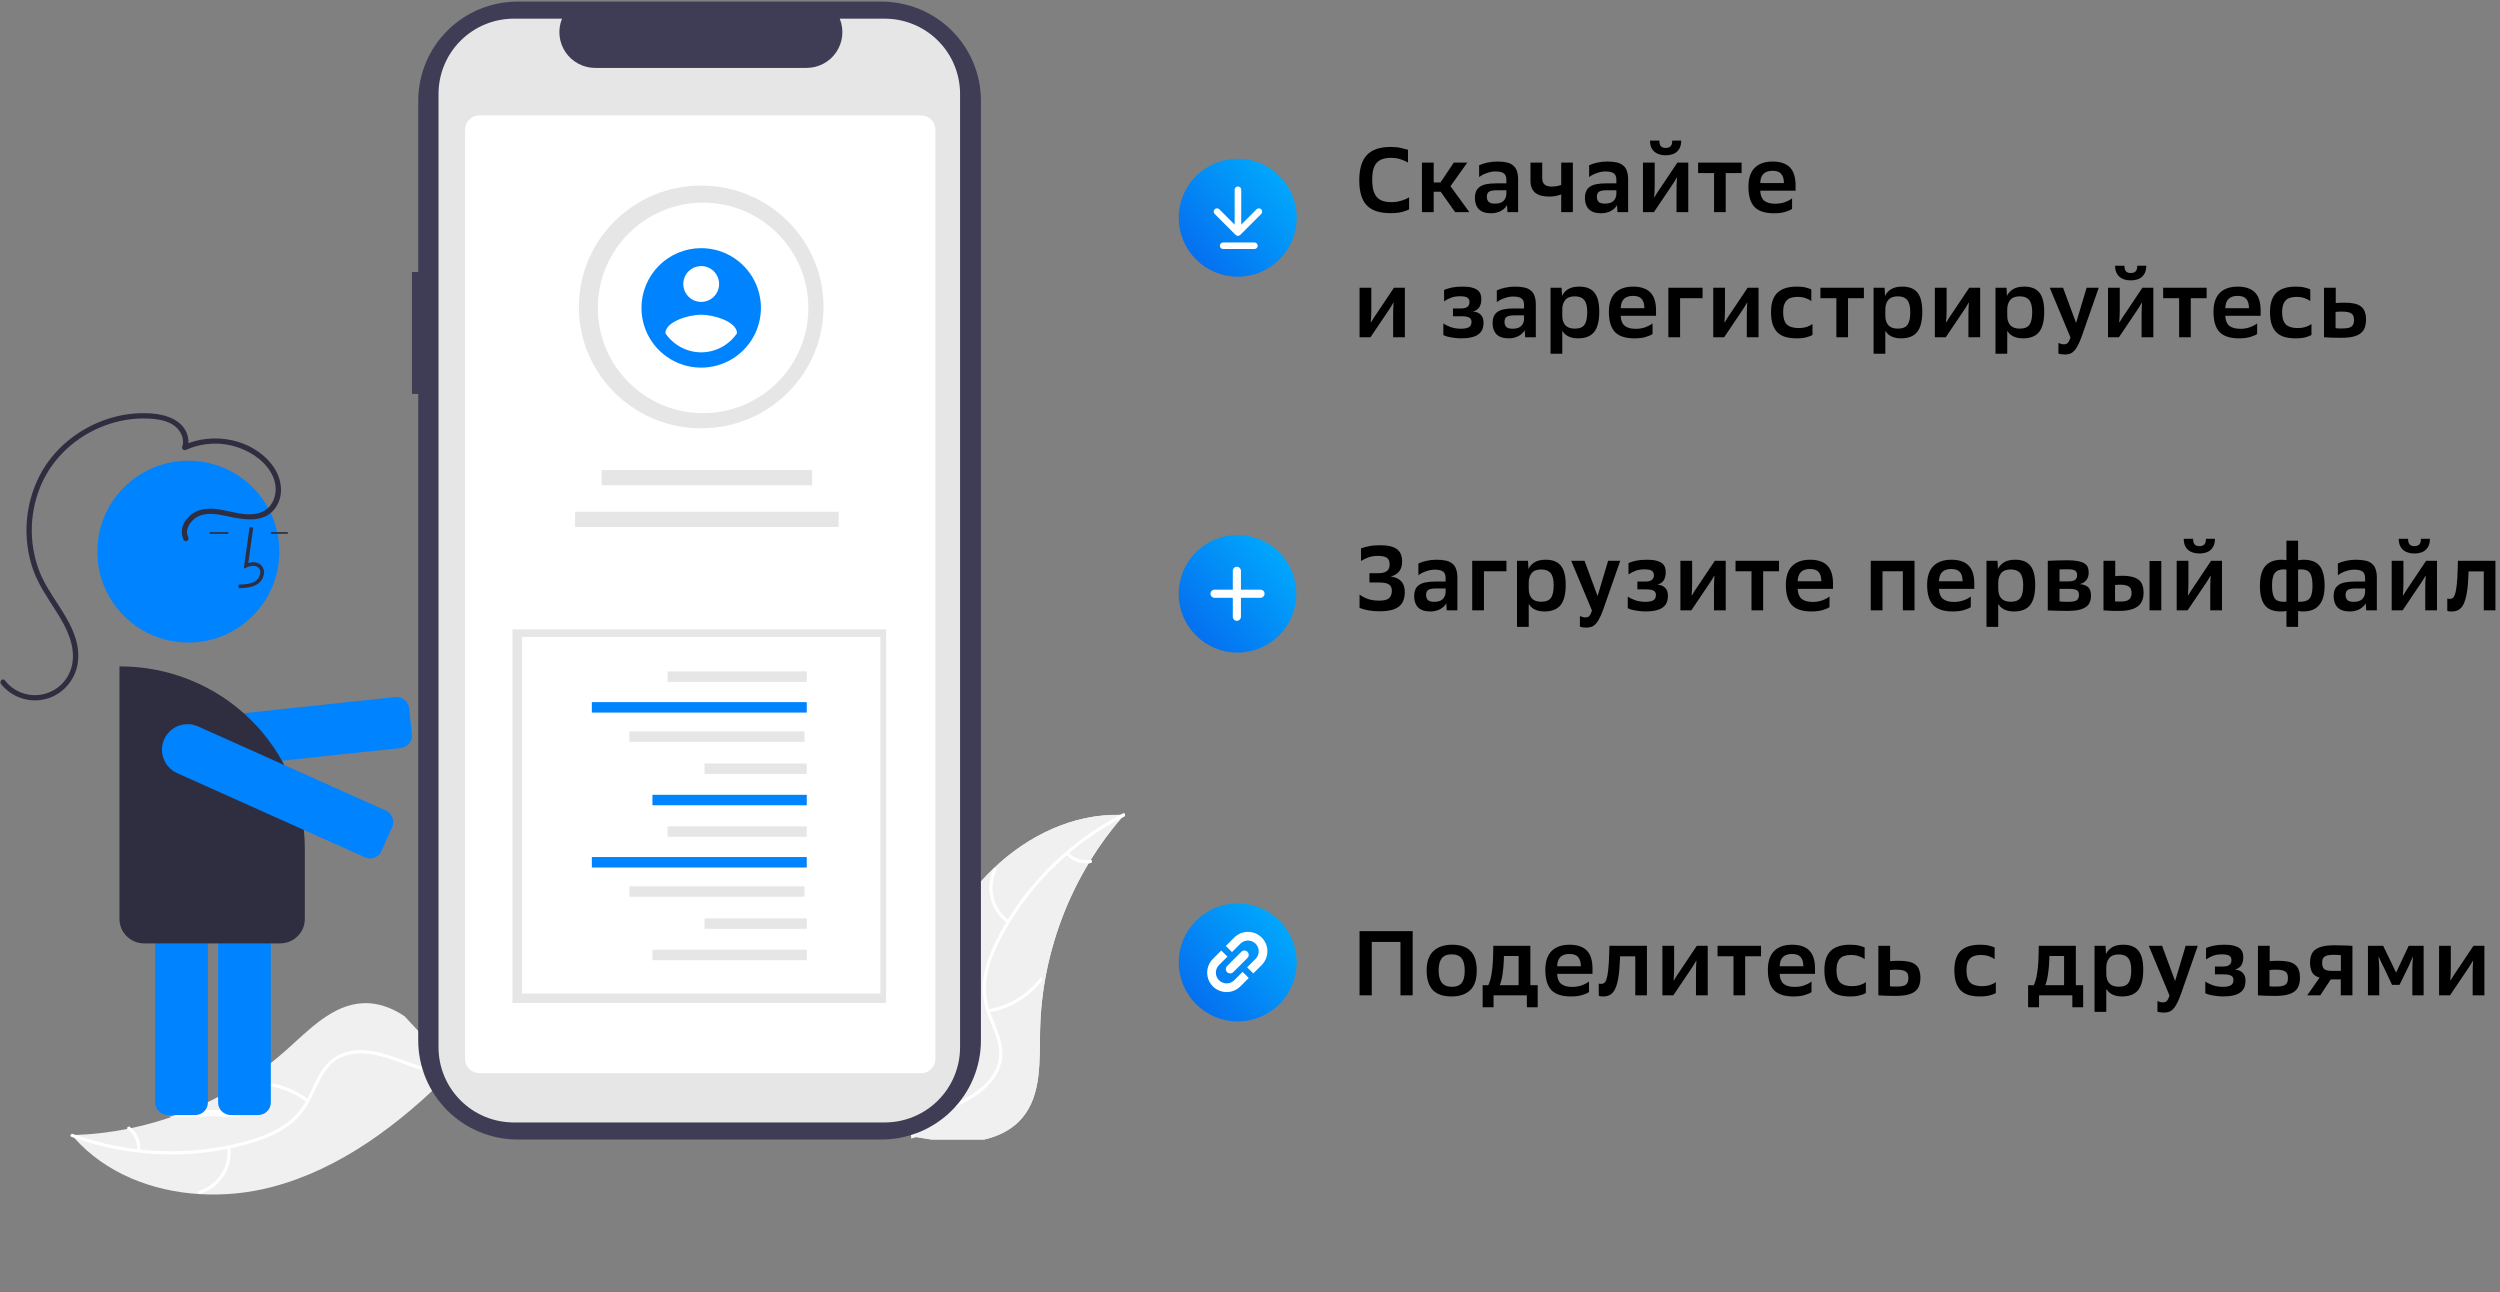 <svg width="501" height="259" viewBox="0 0 501 259" fill="none" xmlns="http://www.w3.org/2000/svg">
<rect x="0" y="0" width="501" height="259" fill="#808080" stroke="none"/>
<path d="M272.455 186.6H283.099V199.468H280.654V188.769H274.9V199.468H272.455V186.6ZM285.899 194.486C285.899 192.758 286.346 191.465 287.241 190.608C288.147 189.75 289.41 189.321 291.028 189.321C292.669 189.321 293.895 189.744 294.704 190.589C295.525 191.423 295.936 192.734 295.936 194.523C295.936 196.325 295.488 197.636 294.594 198.457C293.712 199.278 292.48 199.689 290.899 199.689C289.195 199.689 287.933 199.254 287.112 198.384C286.303 197.501 285.899 196.202 285.899 194.486ZM288.307 194.56C288.307 195.602 288.521 196.398 288.95 196.95C289.379 197.489 290.059 197.759 290.991 197.759C291.849 197.759 292.486 197.508 292.903 197.005C293.319 196.502 293.528 195.688 293.528 194.56V194.486C293.528 193.371 293.319 192.556 292.903 192.041C292.498 191.515 291.83 191.251 290.899 191.251C289.992 191.251 289.33 191.521 288.913 192.06C288.509 192.599 288.307 193.408 288.307 194.486V194.56ZM297.124 197.428H298.263C298.594 196.741 298.833 195.822 298.98 194.67C299.14 193.506 299.226 192.158 299.238 190.626L299.256 189.541H306.683V197.428H308.154V201.858H305.984V199.468H299.311V201.858H297.124V197.428ZM304.33 191.582H301.389L301.37 192.262C301.346 193.218 301.266 194.156 301.131 195.075C301.009 195.994 300.819 196.778 300.561 197.428H304.33V191.582ZM312.057 195.167C312.081 196.061 312.339 196.723 312.829 197.152C313.331 197.569 314.079 197.777 315.071 197.777C315.758 197.777 316.395 197.673 316.983 197.465C317.584 197.244 318.068 196.987 318.436 196.692V198.806C318.191 199.002 317.75 199.199 317.112 199.395C316.487 199.591 315.721 199.689 314.814 199.689C313.025 199.689 311.72 199.266 310.898 198.42C310.09 197.563 309.685 196.208 309.685 194.358C309.685 192.691 310.102 191.435 310.935 190.589C311.781 189.744 312.988 189.321 314.557 189.321C315.402 189.321 316.119 189.437 316.708 189.67C317.296 189.891 317.768 190.209 318.123 190.626C318.479 191.042 318.736 191.545 318.895 192.133C319.055 192.71 319.134 193.353 319.134 194.064V195.167H312.057ZM314.52 191.177C312.915 191.177 312.093 191.998 312.057 193.641H316.8C316.8 192.832 316.622 192.219 316.266 191.802C315.923 191.386 315.341 191.177 314.52 191.177ZM320.393 197.097C320.54 197.146 320.693 197.17 320.852 197.17C321.073 197.17 321.275 197.115 321.459 197.005C321.643 196.895 321.802 196.637 321.937 196.233C322.084 195.816 322.2 195.197 322.286 194.376C322.384 193.555 322.451 192.427 322.488 190.994L322.525 189.541H330.044V199.468H327.709V191.655H324.657L324.639 192.244C324.59 193.751 324.48 194.989 324.308 195.957C324.149 196.913 323.928 197.673 323.646 198.237C323.364 198.788 323.028 199.168 322.635 199.376C322.255 199.585 321.82 199.689 321.33 199.689C321.146 199.689 320.974 199.683 320.815 199.671C320.668 199.658 320.528 199.622 320.393 199.56V197.097ZM333.145 189.541H335.498V194.137C335.498 194.603 335.486 195.044 335.461 195.461C335.437 195.865 335.412 196.19 335.387 196.435L335.461 196.453C335.657 196.123 335.847 195.81 336.031 195.516C336.227 195.222 336.435 194.916 336.656 194.597L340.038 189.541H342.226V199.468H339.873V195.35C339.873 194.799 339.879 194.272 339.891 193.769C339.916 193.267 339.941 192.857 339.965 192.538L339.928 192.519C339.781 192.789 339.603 193.089 339.395 193.42C339.199 193.751 338.985 194.076 338.751 194.395L335.332 199.468H333.145V189.541ZM347.394 191.637H344.195V189.541H352.909V191.637H349.728V199.468H347.394V191.637ZM356.651 195.167C356.674 196.061 356.933 196.723 357.422 197.152C357.925 197.569 358.673 197.777 359.666 197.777C360.351 197.777 360.989 197.673 361.577 197.465C362.178 197.244 362.662 196.987 363.029 196.692V198.806C362.784 199.002 362.343 199.199 361.705 199.395C361.081 199.591 360.314 199.689 359.408 199.689C357.618 199.689 356.313 199.266 355.492 198.42C354.684 197.563 354.279 196.208 354.279 194.358C354.279 192.691 354.696 191.435 355.53 190.589C356.375 189.744 357.581 189.321 359.151 189.321C359.997 189.321 360.713 189.437 361.302 189.67C361.889 189.891 362.362 190.209 362.717 190.626C363.071 191.042 363.329 191.545 363.49 192.133C363.648 192.71 363.728 193.353 363.728 194.064V195.167H356.651ZM359.114 191.177C357.508 191.177 356.688 191.998 356.651 193.641H361.393C361.393 192.832 361.216 192.219 360.86 191.802C360.517 191.386 359.934 191.177 359.114 191.177ZM373.677 192.207C373.358 191.974 372.966 191.778 372.501 191.619C372.047 191.46 371.508 191.38 370.883 191.38C370.429 191.38 370.025 191.435 369.669 191.545C369.313 191.643 369.014 191.815 368.768 192.06C368.536 192.293 368.352 192.605 368.217 192.997C368.094 193.39 368.033 193.873 368.033 194.45C368.033 195.602 368.285 196.423 368.787 196.913C369.301 197.391 370.105 197.63 371.196 197.63C371.734 197.63 372.242 197.556 372.722 197.409C373.211 197.25 373.61 197.048 373.915 196.803V199.009C373.634 199.18 373.235 199.333 372.722 199.468C372.207 199.615 371.563 199.689 370.791 199.689C369.921 199.689 369.161 199.597 368.511 199.413C367.861 199.217 367.323 198.911 366.894 198.494C366.465 198.065 366.139 197.513 365.92 196.84C365.711 196.166 365.607 195.344 365.607 194.376C365.607 192.673 366.023 191.404 366.857 190.571C367.703 189.737 369.008 189.321 370.772 189.321C371.52 189.321 372.114 189.382 372.556 189.505C373.009 189.615 373.383 189.737 373.677 189.872V192.207ZM376.428 189.541H378.781V192.611C379.075 192.587 379.35 192.568 379.608 192.556C379.865 192.544 380.172 192.538 380.527 192.538C381.312 192.538 381.98 192.599 382.531 192.722C383.083 192.844 383.53 193.046 383.873 193.328C384.216 193.598 384.462 193.947 384.609 194.376C384.768 194.805 384.847 195.326 384.847 195.939C384.847 196.552 384.761 197.085 384.59 197.538C384.43 197.991 384.155 198.372 383.763 198.678C383.37 198.984 382.855 199.211 382.218 199.358C381.582 199.505 380.797 199.579 379.865 199.579C378.53 199.579 377.383 199.542 376.428 199.468V189.541ZM378.744 197.648C378.953 197.673 379.154 197.691 379.35 197.704C379.546 197.704 379.811 197.704 380.142 197.704C380.582 197.704 380.95 197.673 381.244 197.612C381.55 197.55 381.79 197.452 381.962 197.317C382.132 197.17 382.255 196.993 382.328 196.784C382.402 196.564 382.439 196.294 382.439 195.975C382.439 195.681 382.402 195.43 382.328 195.222C382.255 195.013 382.12 194.842 381.925 194.707C381.741 194.572 381.484 194.474 381.153 194.413C380.822 194.351 380.398 194.321 379.884 194.321C379.711 194.321 379.534 194.327 379.35 194.339C379.179 194.351 378.977 194.37 378.744 194.395V197.648ZM399.725 192.207C399.408 191.974 399.015 191.778 398.549 191.619C398.096 191.46 397.556 191.38 396.931 191.38C396.477 191.38 396.074 191.435 395.719 191.545C395.363 191.643 395.062 191.815 394.818 192.06C394.585 192.293 394.401 192.605 394.266 192.997C394.144 193.39 394.082 193.873 394.082 194.45C394.082 195.602 394.333 196.423 394.836 196.913C395.351 197.391 396.153 197.63 397.244 197.63C397.784 197.63 398.292 197.556 398.77 197.409C399.26 197.25 399.658 197.048 399.965 196.803V199.009C399.683 199.18 399.285 199.333 398.77 199.468C398.255 199.615 397.612 199.689 396.84 199.689C395.969 199.689 395.209 199.597 394.561 199.413C393.911 199.217 393.371 198.911 392.942 198.494C392.513 198.065 392.189 197.513 391.968 196.84C391.76 196.166 391.656 195.344 391.656 194.376C391.656 192.673 392.072 191.404 392.906 190.571C393.751 189.737 395.057 189.321 396.822 189.321C397.569 189.321 398.164 189.382 398.604 189.505C399.058 189.615 399.432 189.737 399.725 189.872V192.207ZM406.435 197.428H407.576C407.907 196.741 408.145 195.822 408.292 194.67C408.452 193.506 408.538 192.158 408.55 190.626L408.568 189.541H415.995V197.428H417.466V201.858H415.296V199.468H408.623V201.858H406.435V197.428ZM413.642 191.582H410.701L410.682 192.262C410.657 193.218 410.578 194.156 410.443 195.075C410.321 195.994 410.13 196.778 409.873 197.428H413.642V191.582ZM419.746 189.541H421.952L422.044 191.177C422.326 190.601 422.743 190.148 423.295 189.817C423.847 189.486 424.581 189.321 425.501 189.321C426.885 189.321 427.897 189.719 428.533 190.516C429.183 191.3 429.508 192.581 429.508 194.358C429.508 196.208 429.165 197.563 428.479 198.42C427.792 199.266 426.713 199.689 425.243 199.689C424.802 199.689 424.409 199.646 424.066 199.56C423.735 199.475 423.442 199.364 423.185 199.229C422.939 199.082 422.724 198.923 422.54 198.751C422.369 198.567 422.222 198.384 422.099 198.2V202.777H419.746V189.541ZM422.099 195.148C422.099 195.957 422.302 196.594 422.706 197.06C423.123 197.513 423.754 197.74 424.6 197.74C425.531 197.74 426.18 197.483 426.548 196.968C426.916 196.453 427.1 195.602 427.1 194.413C427.1 193.273 426.891 192.464 426.475 191.986C426.07 191.508 425.445 191.269 424.6 191.269C423.729 191.269 423.092 191.515 422.688 192.005C422.295 192.495 422.099 193.12 422.099 193.88V195.148ZM433.429 200.884C433.576 200.884 433.711 200.865 433.834 200.829C433.956 200.804 434.073 200.743 434.184 200.645C434.294 200.547 434.392 200.406 434.478 200.222C434.576 200.038 434.673 199.799 434.771 199.505L430.617 189.541H433.282L435.892 196.6L438.008 189.541H440.434L437.069 199.174C436.775 200.008 436.493 200.669 436.223 201.16C435.967 201.65 435.697 202.023 435.415 202.281C435.145 202.55 434.864 202.722 434.569 202.796C434.275 202.881 433.963 202.924 433.632 202.924C433.387 202.924 433.147 202.906 432.914 202.869C432.681 202.844 432.492 202.796 432.345 202.722L432.364 200.59C432.511 200.675 432.676 200.743 432.86 200.792C433.044 200.853 433.233 200.884 433.429 200.884ZM441.943 196.692C442.334 196.974 442.837 197.225 443.45 197.446C444.075 197.655 444.755 197.759 445.49 197.759C446.202 197.759 446.729 197.655 447.072 197.446C447.414 197.238 447.586 196.883 447.586 196.38C447.586 195.963 447.426 195.675 447.109 195.516C446.802 195.344 446.251 195.258 445.454 195.258H443.872V193.696H445.49C446.618 193.696 447.181 193.273 447.181 192.428C447.181 192.023 447.048 191.729 446.778 191.545C446.508 191.349 445.993 191.251 445.233 191.251C444.596 191.251 444.026 191.343 443.523 191.527C443.033 191.711 442.555 191.956 442.09 192.262V189.983C442.555 189.787 443.077 189.627 443.653 189.505C444.24 189.382 444.951 189.321 445.785 189.321C446.545 189.321 447.163 189.382 447.641 189.505C448.132 189.627 448.518 189.799 448.799 190.019C449.082 190.24 449.278 190.503 449.388 190.81C449.498 191.116 449.553 191.453 449.553 191.821C449.553 192.495 449.418 193.04 449.148 193.457C448.891 193.861 448.468 194.143 447.88 194.303C448.567 194.364 449.087 194.585 449.443 194.964C449.81 195.332 449.994 195.84 449.994 196.49C449.994 197.017 449.915 197.483 449.756 197.887C449.596 198.28 449.332 198.611 448.964 198.88C448.61 199.149 448.137 199.352 447.549 199.487C446.974 199.622 446.263 199.689 445.417 199.689C445.123 199.689 444.816 199.671 444.497 199.634C444.179 199.609 443.867 199.566 443.56 199.505C443.254 199.456 442.959 199.395 442.677 199.321C442.397 199.236 442.15 199.144 441.943 199.045V196.692ZM452.492 189.541H454.845V192.611C455.139 192.587 455.415 192.568 455.672 192.556C455.929 192.544 456.236 192.538 456.591 192.538C457.376 192.538 458.044 192.599 458.595 192.722C459.147 192.844 459.594 193.046 459.937 193.328C460.28 193.598 460.526 193.947 460.673 194.376C460.832 194.805 460.911 195.326 460.911 195.939C460.911 196.552 460.825 197.085 460.654 197.538C460.494 197.991 460.219 198.372 459.827 198.678C459.434 198.984 458.92 199.211 458.282 199.358C457.646 199.505 456.861 199.579 455.929 199.579C454.593 199.579 453.447 199.542 452.492 199.468V189.541ZM454.808 197.648C455.016 197.673 455.218 197.691 455.415 197.704C455.611 197.704 455.875 197.704 456.206 197.704C456.646 197.704 457.014 197.673 457.308 197.612C457.614 197.55 457.853 197.452 458.026 197.317C458.196 197.17 458.319 196.993 458.393 196.784C458.466 196.564 458.503 196.294 458.503 195.975C458.503 195.681 458.466 195.43 458.393 195.222C458.319 195.013 458.184 194.842 457.988 194.707C457.804 194.572 457.548 194.474 457.217 194.413C456.886 194.351 456.462 194.321 455.948 194.321C455.777 194.321 455.598 194.327 455.415 194.339C455.243 194.351 455.041 194.37 454.808 194.395V197.648ZM464.846 195.92C464.147 195.724 463.651 195.375 463.357 194.873C463.074 194.358 462.933 193.708 462.933 192.924C462.933 192.348 463.013 191.845 463.173 191.417C463.332 190.975 463.602 190.608 463.982 190.313C464.373 190.019 464.882 189.799 465.508 189.652C466.144 189.505 466.941 189.431 467.897 189.431C468.486 189.431 469.092 189.443 469.717 189.468C470.342 189.48 470.912 189.511 471.427 189.56V199.468H469.092V196.27H467.088L464.974 199.468H462.364L464.846 195.92ZM469.111 191.417C468.915 191.392 468.699 191.373 468.467 191.361C468.246 191.349 467.976 191.343 467.659 191.343C467.193 191.343 466.813 191.373 466.518 191.435C466.224 191.496 465.991 191.594 465.82 191.729C465.648 191.851 465.525 192.017 465.452 192.225C465.39 192.434 465.36 192.679 465.36 192.961C465.36 193.574 465.508 193.996 465.802 194.229C466.095 194.45 466.592 194.56 467.291 194.56H469.111V191.417ZM474.537 189.541H477.588L480.181 194.909L482.699 189.541H485.695V199.468H483.434V194.1C483.434 193.671 483.448 193.261 483.472 192.869C483.509 192.464 483.544 192.048 483.581 191.619C483.374 192.06 483.183 192.489 483.012 192.906C482.852 193.31 482.693 193.659 482.533 193.953L480.861 197.373H479.372L477.772 193.972C477.613 193.665 477.436 193.31 477.239 192.906C477.056 192.501 476.86 192.085 476.651 191.655C476.688 192.085 476.719 192.507 476.742 192.924C476.779 193.34 476.798 193.763 476.798 194.192V199.468H474.537V189.541ZM488.791 189.541H491.144V194.137C491.144 194.603 491.132 195.044 491.107 195.461C491.083 195.865 491.058 196.19 491.035 196.435L491.107 196.453C491.303 196.123 491.494 195.81 491.678 195.516C491.874 195.222 492.081 194.916 492.302 194.597L495.686 189.541H497.873V199.468H495.52V195.35C495.52 194.799 495.525 194.272 495.539 193.769C495.562 193.267 495.588 192.857 495.611 192.538L495.574 192.519C495.427 192.789 495.25 193.089 495.042 193.42C494.845 193.751 494.631 194.076 494.398 194.395L490.979 199.468H488.791V189.541Z" fill="black"/>
<path d="M225.25 163.325C225.08 163.516 224.912 163.708 224.747 163.901L224.745 163.904C222.472 166.535 220.411 169.348 218.581 172.312C218.438 172.543 218.297 172.774 218.158 173.007C213.843 180.181 210.882 188.101 209.424 196.367C209.422 196.382 209.419 196.394 209.417 196.408C209.092 198.264 208.846 200.13 208.68 202.01C208.548 203.468 208.467 204.931 208.436 206.397C208.302 212.535 208.787 219.375 204.837 224.038C203.353 225.789 201.379 227.014 199.222 227.785C198.571 228.016 197.908 228.209 197.235 228.36H186.678C186.535 228.342 186.391 228.317 186.245 228.297C185.358 228.164 184.472 228.017 183.587 227.869L183.536 227.862L183.41 227.903L182.639 228.157C182.639 228.133 182.637 228.108 182.637 228.084C182.634 228.041 182.632 227.994 182.632 227.952C182.63 227.896 182.627 227.841 182.625 227.785C182.623 227.728 182.62 227.675 182.62 227.62C182.616 227.528 182.611 227.433 182.611 227.339C182.099 212.968 183.554 198.101 190.363 185.494C192.673 181.227 195.633 177.355 199.133 174.017C206.096 167.389 215.078 163.083 224.523 163.301C224.764 163.305 225.006 163.313 225.25 163.325Z" fill="#F0F0F0"/>
<path d="M225.276 163.631C214.679 169.018 205.716 177.86 200.304 188.548C199.134 190.859 198.146 193.305 197.741 195.881C197.336 198.459 197.691 200.899 198.601 203.325C199.433 205.542 200.538 207.713 200.822 210.095C201.122 212.607 200.246 214.975 198.629 216.872C196.651 219.191 193.966 220.655 191.291 221.993C188.321 223.479 185.213 224.975 183.138 227.688C182.887 228.017 182.397 227.604 182.648 227.275C186.258 222.555 192.559 221.569 196.875 217.743C198.889 215.956 200.383 213.547 200.238 210.756C200.112 208.315 198.974 206.077 198.113 203.839C197.208 201.489 196.737 199.119 197.004 196.593C197.276 194.008 198.172 191.517 199.278 189.186C201.827 183.92 205.178 179.091 209.21 174.877C213.786 170.041 219.146 166.033 225.059 163.024C225.425 162.838 225.64 163.447 225.276 163.631Z" fill="white"/>
<path d="M201.882 184.98C200.223 183.798 199.034 182.059 198.527 180.072C198.02 178.086 198.228 175.982 199.114 174.136C199.294 173.763 199.876 174.029 199.695 174.402C198.867 176.12 198.674 178.08 199.149 179.928C199.625 181.777 200.739 183.393 202.29 184.485C202.627 184.722 202.216 185.217 201.882 184.98Z" fill="white"/>
<path d="M198.033 202.256C202.127 201.578 205.818 199.365 208.37 196.059C208.623 195.73 209.113 196.143 208.86 196.472C206.199 199.908 202.353 202.203 198.09 202.899C197.684 202.964 197.629 202.322 198.033 202.256Z" fill="white"/>
<path d="M214.114 170.828C214.662 171.421 215.346 171.867 216.107 172.125C216.867 172.385 217.679 172.448 218.469 172.313C218.875 172.242 218.93 172.884 218.527 172.955C217.653 173.102 216.756 173.029 215.916 172.746C215.075 172.461 214.316 171.973 213.706 171.324C213.643 171.268 213.604 171.189 213.596 171.105C213.589 171.02 213.613 170.937 213.665 170.869C213.719 170.804 213.797 170.763 213.881 170.755C213.965 170.747 214.049 170.774 214.114 170.828Z" fill="white"/>
<path d="M14.392 227.474C14.648 227.469 14.902 227.461 15.156 227.45L15.16 227.45C18.635 227.321 22.098 226.912 25.514 226.231C25.78 226.179 26.046 226.124 26.311 226.067C34.502 224.336 42.316 221.106 49.359 216.54C49.371 216.532 49.382 216.526 49.394 216.517C50.974 215.491 52.507 214.399 53.996 213.24C55.153 212.342 56.279 211.405 57.373 210.428C61.956 206.344 66.632 201.327 72.736 201.041C75.029 200.933 77.27 201.544 79.305 202.597C79.917 202.916 80.511 203.27 81.079 203.659L88.273 211.386C88.358 211.502 88.438 211.624 88.523 211.745C89.03 212.486 89.526 213.234 90.021 213.983L90.05 214.024L90.166 214.089L90.877 214.479C90.86 214.496 90.843 214.515 90.826 214.531C90.796 214.562 90.763 214.596 90.732 214.624C90.693 214.664 90.654 214.704 90.615 214.744C90.575 214.784 90.538 214.822 90.497 214.86C90.434 214.925 90.367 214.994 90.299 215.058C80.129 225.226 68.258 234.292 54.391 237.9C49.693 239.117 44.843 239.589 40.015 239.303C30.419 238.724 21.147 235.084 14.871 228.023C14.709 227.844 14.55 227.662 14.392 227.474Z" fill="#F0F0F0"/>
<path d="M14.597 227.247C25.761 231.331 38.341 231.865 49.851 228.543C52.34 227.824 54.803 226.88 56.964 225.422C59.127 223.961 60.67 222.039 61.826 219.72C62.882 217.6 63.717 215.312 65.267 213.481C66.901 211.549 69.231 210.577 71.721 210.467C74.766 210.335 77.667 211.302 80.47 212.348C83.581 213.509 86.794 214.764 90.194 214.434C90.605 214.394 90.637 215.034 90.226 215.074C84.311 215.648 79.295 211.709 73.554 211.158C70.874 210.901 68.093 211.45 66.148 213.458C64.448 215.213 63.585 217.571 62.535 219.727C61.431 221.99 60.018 223.951 57.988 225.476C55.91 227.038 53.477 228.08 51.017 228.859C45.426 230.583 39.608 231.42 33.776 231.341C27.119 231.288 20.533 230.097 14.302 227.819C13.915 227.678 14.215 227.107 14.597 227.247Z" fill="white"/>
<path d="M46.164 229.82C46.43 231.84 45.968 233.895 44.859 235.62C43.751 237.345 42.069 238.626 40.114 239.235C39.718 239.358 39.517 238.751 39.913 238.629C41.735 238.064 43.301 236.87 44.329 235.262C45.358 233.654 45.782 231.738 45.524 229.858C45.468 229.45 46.11 229.414 46.164 229.82Z" fill="white"/>
<path d="M61.431 220.865C58.145 218.33 54.01 217.137 49.851 217.522C49.438 217.561 49.407 216.921 49.819 216.882C54.148 216.488 58.448 217.739 61.862 220.384C62.187 220.637 61.754 221.115 61.431 220.865Z" fill="white"/>
<path d="M27.472 230.512C27.533 229.707 27.393 228.902 27.063 228.169C26.735 227.437 26.229 226.799 25.591 226.312C25.262 226.064 25.695 225.587 26.021 225.833C26.725 226.372 27.283 227.078 27.648 227.886C28.012 228.695 28.172 229.583 28.114 230.472C28.115 230.557 28.084 230.639 28.027 230.702C27.971 230.765 27.893 230.804 27.808 230.813C27.724 230.817 27.641 230.788 27.578 230.732C27.514 230.676 27.477 230.596 27.472 230.512Z" fill="white"/>
<path d="M225.25 163.325C225.08 163.516 224.912 163.708 224.747 163.901L224.745 163.904C222.472 166.535 220.411 169.348 218.581 172.312C218.438 172.543 218.297 172.774 218.158 173.007C213.843 180.181 210.882 188.101 209.424 196.367C209.422 196.382 209.419 196.394 209.417 196.408C209.092 198.264 208.846 200.13 208.68 202.01C208.548 203.468 208.467 204.931 208.436 206.397C208.302 212.535 208.787 219.375 204.837 224.038C203.353 225.789 201.379 227.014 199.222 227.785C198.571 228.016 197.908 228.209 197.235 228.36H186.678C186.535 228.342 186.391 228.317 186.245 228.297C185.358 228.164 184.472 228.017 183.587 227.869L183.536 227.862L183.41 227.903L182.639 228.157C182.639 228.133 182.637 228.108 182.637 228.084C182.634 228.041 182.632 227.994 182.632 227.952C182.63 227.896 182.627 227.841 182.625 227.785C182.623 227.728 182.62 227.675 182.62 227.62C182.616 227.528 182.611 227.433 182.611 227.339C182.099 212.968 183.554 198.101 190.363 185.494C192.673 181.227 195.633 177.355 199.133 174.017C206.096 167.389 215.078 163.083 224.523 163.301C224.764 163.305 225.006 163.313 225.25 163.325Z" fill="#F0F0F0"/>
<path d="M225.276 163.631C214.679 169.018 205.716 177.86 200.304 188.548C199.134 190.859 198.146 193.305 197.741 195.881C197.336 198.459 197.691 200.899 198.601 203.325C199.433 205.542 200.538 207.713 200.822 210.095C201.122 212.607 200.246 214.975 198.629 216.872C196.651 219.191 193.966 220.655 191.291 221.993C188.321 223.479 185.213 224.975 183.138 227.688C182.887 228.017 182.397 227.604 182.648 227.275C186.258 222.555 192.559 221.569 196.875 217.743C198.889 215.956 200.383 213.547 200.238 210.756C200.112 208.315 198.974 206.077 198.113 203.839C197.208 201.489 196.737 199.119 197.004 196.593C197.276 194.008 198.172 191.517 199.278 189.186C201.827 183.92 205.178 179.091 209.21 174.877C213.786 170.041 219.146 166.033 225.059 163.024C225.425 162.838 225.64 163.447 225.276 163.631Z" fill="white"/>
<path d="M201.882 184.98C200.223 183.798 199.034 182.059 198.527 180.072C198.02 178.086 198.228 175.982 199.114 174.136C199.294 173.763 199.876 174.029 199.695 174.402C198.867 176.12 198.674 178.08 199.149 179.928C199.625 181.777 200.739 183.393 202.29 184.485C202.627 184.722 202.216 185.217 201.882 184.98Z" fill="white"/>
<path d="M198.033 202.256C202.127 201.578 205.818 199.365 208.37 196.059C208.623 195.73 209.113 196.143 208.86 196.472C206.199 199.908 202.353 202.203 198.09 202.899C197.684 202.964 197.629 202.322 198.033 202.256Z" fill="white"/>
<path d="M214.114 170.828C214.662 171.421 215.346 171.867 216.107 172.125C216.867 172.385 217.679 172.448 218.469 172.313C218.875 172.242 218.93 172.884 218.527 172.955C217.653 173.102 216.756 173.029 215.916 172.746C215.075 172.461 214.316 171.973 213.706 171.324C213.643 171.268 213.604 171.189 213.596 171.105C213.589 171.02 213.613 170.937 213.665 170.869C213.719 170.804 213.797 170.763 213.881 170.755C213.965 170.747 214.049 170.774 214.114 170.828Z" fill="white"/>
<path d="M82.559 54.511H83.816V20.187C83.816 14.918 85.915 9.864 89.65 6.138C93.386 2.414 98.453 0.32 103.737 0.32H176.658C181.941 0.32 187.008 2.414 190.744 6.138C194.48 9.864 196.579 14.918 196.579 20.187V208.494C196.579 213.763 194.48 218.815 190.744 222.541C187.008 226.267 181.941 228.359 176.658 228.359H103.735C98.452 228.359 93.385 226.267 89.648 222.541C85.913 218.815 83.814 213.763 83.814 208.494V78.944H82.559V54.511Z" fill="#3F3D56"/>
<path d="M87.879 18.814V209.868C87.879 213.863 89.469 217.697 92.298 220.522C95.127 223.35 98.965 224.938 102.966 224.939H177.302C181.305 224.939 185.144 223.351 187.975 220.525C190.806 217.698 192.397 213.863 192.397 209.865V18.814C192.396 14.816 190.805 10.982 187.974 8.155C185.143 5.33 181.304 3.741 177.302 3.743H168.285C168.727 4.829 168.896 6.009 168.775 7.177C168.655 8.345 168.249 9.466 167.593 10.44C166.938 11.414 166.052 12.213 165.015 12.765C163.978 13.319 162.821 13.609 161.646 13.61H119.266C118.09 13.609 116.934 13.319 115.897 12.765C114.86 12.212 113.974 11.413 113.319 10.439C112.664 9.464 112.257 8.343 112.137 7.176C112.016 6.007 112.186 4.828 112.629 3.741H102.97C98.969 3.741 95.132 5.33 92.302 8.155C89.473 10.98 87.882 14.813 87.881 18.809L87.879 18.814Z" fill="#E6E6E6"/>
<path d="M96.052 215.058H184.606C185.363 215.056 186.087 214.756 186.622 214.221C187.156 213.686 187.457 212.962 187.458 212.205V25.976C187.457 25.221 187.156 24.495 186.622 23.96C186.087 23.426 185.363 23.125 184.606 23.124H96.052C95.297 23.125 94.573 23.426 94.038 23.96C93.503 24.495 93.203 25.221 93.201 25.976V212.205C93.203 212.962 93.503 213.686 94.038 214.221C94.573 214.756 95.297 215.056 96.052 215.058Z" fill="white"/>
<path d="M140.519 85.835C126.98 85.835 116.005 74.945 116.005 61.512C116.005 48.078 126.98 37.187 140.519 37.187C154.058 37.187 165.033 48.078 165.033 61.512C165.033 74.945 154.058 85.835 140.519 85.835Z" fill="#E6E6E6"/>
<path d="M140.899 82.795C129.248 82.795 119.805 73.351 119.805 61.702C119.805 50.052 129.248 40.608 140.899 40.608C152.548 40.608 161.992 50.052 161.992 61.702C161.992 73.351 152.548 82.795 140.899 82.795Z" fill="white"/>
<path d="M140.519 49.73C142.887 49.73 145.202 50.432 147.17 51.748C149.139 53.064 150.674 54.932 151.58 57.12C152.486 59.308 152.723 61.716 152.261 64.037C151.799 66.36 150.659 68.493 148.985 70.167C147.31 71.841 145.177 72.982 142.854 73.444C140.532 73.906 138.125 73.669 135.937 72.763C133.75 71.856 131.88 70.322 130.565 68.354C129.249 66.384 128.547 64.071 128.547 61.701C128.547 58.526 129.809 55.482 132.054 53.237C134.298 50.991 137.344 49.73 140.519 49.73ZM140.519 53.322C139.808 53.322 139.115 53.532 138.523 53.927C137.933 54.321 137.472 54.882 137.201 55.539C136.928 56.195 136.858 56.918 136.997 57.614C137.135 58.31 137.478 58.951 137.979 59.453C138.482 59.956 139.122 60.297 139.819 60.436C140.515 60.575 141.237 60.504 141.893 60.232C142.55 59.959 143.111 59.499 143.505 58.909C143.9 58.318 144.111 57.623 144.111 56.913C144.111 56.441 144.017 55.974 143.837 55.539C143.656 55.103 143.393 54.708 143.059 54.374C142.726 54.04 142.33 53.776 141.893 53.594C141.458 53.414 140.99 53.322 140.519 53.322ZM140.519 70.612C141.938 70.605 143.333 70.253 144.585 69.585C145.837 68.916 146.907 67.954 147.702 66.779C147.645 64.384 142.914 63.066 140.519 63.066C138.125 63.066 133.393 64.384 133.336 66.779C134.132 67.953 135.202 68.916 136.453 69.583C137.705 70.252 139.1 70.605 140.519 70.613V70.612Z" fill="#0083FF"/>
<path d="M120.566 94.198H162.753V97.239H120.566V94.198Z" fill="#E6E6E6"/>
<path d="M115.245 102.557H168.073V105.599H115.245V102.557Z" fill="#E6E6E6"/>
<path d="M102.703 126.122H177.575V200.994H102.703V126.122Z" fill="#E6E6E6"/>
<path d="M104.602 127.642H176.436V199.095H104.602V127.642Z" fill="white"/>
<path d="M133.785 134.552H161.676V136.648H133.785V134.552Z" fill="#E6E6E6"/>
<path d="M118.606 140.706H161.676V142.801H118.606V140.706Z" fill="#0083FF"/>
<path d="M126.126 146.565H161.227V148.662H126.126V146.565Z" fill="#E6E6E6"/>
<path d="M141.184 152.999H161.676V155.094H141.184V152.999Z" fill="#E6E6E6"/>
<path d="M130.749 159.28H161.676V161.377H130.749V159.28Z" fill="#0083FF"/>
<path d="M133.785 165.599H161.676V167.695H133.785V165.599Z" fill="#E6E6E6"/>
<path d="M118.606 171.753H161.676V173.85H118.606V171.753Z" fill="#0083FF"/>
<path d="M126.126 177.614H161.227V179.709H126.126V177.614Z" fill="#E6E6E6"/>
<path d="M141.184 184.045H161.676V186.142H141.184V184.045Z" fill="#E6E6E6"/>
<path d="M130.749 190.326H161.676V192.421H130.749V190.326Z" fill="#E6E6E6"/>
<path d="M39.132 222.698C37.364 222.955 35.595 223.367 33.824 223.789H40.286C40.976 223.716 41.664 223.67 42.356 223.67C43.095 223.655 43.835 223.695 44.569 223.789H48.134C48.134 223.793 48.138 223.793 48.138 223.798V223.789C48.128 223.693 48.101 223.603 48.057 223.525C48.015 223.447 47.956 223.385 47.889 223.344C47.86 223.322 47.827 223.304 47.794 223.294C47.764 223.284 47.741 223.275 47.712 223.266C47.328 223.134 46.948 223.018 46.564 222.923C46.475 222.901 46.391 222.877 46.302 222.858C46.046 222.795 45.79 222.744 45.538 222.698C43.411 222.347 41.259 222.347 39.132 222.698Z" fill="white"/>
<path d="M38.619 154.319C38.806 154.319 38.991 154.31 39.175 154.29L80.32 149.904C80.647 149.87 80.965 149.77 81.253 149.613C81.542 149.457 81.797 149.244 82.004 148.988C82.21 148.733 82.365 148.439 82.458 148.124C82.55 147.809 82.581 147.479 82.545 147.152L81.965 141.731L81.96 141.732C81.846 141.11 81.502 140.554 80.995 140.174C80.49 139.796 79.857 139.621 79.228 139.689L38.083 144.074C36.774 144.214 35.568 144.849 34.713 145.85C33.859 146.849 33.421 148.138 33.492 149.451C33.56 150.763 34.13 151.999 35.084 152.905C36.037 153.811 37.303 154.317 38.619 154.319Z" fill="#0083FF"/>
<path d="M33.669 223.458H39.091C39.773 223.458 40.427 223.194 40.909 222.724C41.39 222.254 41.662 221.617 41.663 220.953V176.92C41.662 176.255 41.39 175.619 40.909 175.149C40.427 174.679 39.773 174.414 39.091 174.414H33.669C32.987 174.414 32.333 174.679 31.851 175.149C31.37 175.619 31.098 176.255 31.098 176.92V220.953C31.098 221.617 31.37 222.254 31.851 222.724C32.333 223.194 32.987 223.458 33.669 223.458Z" fill="#0083FF"/>
<path d="M46.278 223.458H51.701C52.382 223.458 53.036 223.194 53.518 222.724C54 222.254 54.271 221.617 54.273 220.953V176.92C54.271 176.255 54 175.619 53.518 175.149C53.036 174.679 52.382 174.414 51.701 174.414H46.278C45.596 174.414 44.944 174.679 44.461 175.149C43.979 175.619 43.708 176.255 43.708 176.92V220.953C43.708 221.617 43.979 222.254 44.461 222.724C44.944 223.194 45.596 223.458 46.278 223.458Z" fill="#0083FF"/>
<path d="M37.744 128.774C27.674 128.774 19.51 120.616 19.51 110.552C19.51 100.489 27.674 92.331 37.744 92.331C47.814 92.331 55.977 100.489 55.977 110.552C55.977 120.616 47.814 128.774 37.744 128.774Z" fill="#0083FF"/>
<path d="M47.818 117.877C49.037 117.844 50.555 117.803 51.724 116.969C52.072 116.71 52.359 116.38 52.563 116.003C52.767 115.624 52.883 115.207 52.904 114.781C52.926 114.478 52.875 114.175 52.756 113.894C52.637 113.612 52.453 113.364 52.219 113.162C51.607 112.659 50.717 112.542 49.756 112.817L50.751 105.713L50.02 105.615L48.849 113.967L49.461 113.693C50.167 113.377 51.139 113.215 51.742 113.713C51.891 113.844 52.006 114.005 52.08 114.187C52.154 114.367 52.183 114.561 52.167 114.756C52.15 115.074 52.061 115.383 51.91 115.665C51.758 115.946 51.547 116.192 51.288 116.387C50.379 117.035 49.169 117.119 47.798 117.157L47.818 117.877Z" fill="#2F2E41"/>
<path d="M54.273 106.637H57.68V106.977H54.273V106.637Z" fill="#2F2E41"/>
<path d="M42.003 106.637H45.753V106.977H42.003V106.637Z" fill="#2F2E41"/>
<path d="M28.894 189.058H56.134C57.448 189.057 58.707 188.542 59.636 187.625C60.564 186.709 61.087 185.466 61.088 184.17V170.02C61.077 160.348 57.179 151.077 50.249 144.239C43.317 137.4 33.921 133.554 24.121 133.543H23.94V184.17C23.943 185.466 24.464 186.709 25.393 187.625C26.323 188.542 27.581 189.057 28.894 189.058Z" fill="#2F2E41"/>
<path d="M74.156 172.03C74.638 172.03 75.111 171.89 75.514 171.627C75.918 171.365 76.239 170.993 76.436 170.554L78.592 165.751C78.862 165.147 78.882 164.46 78.646 163.842C78.41 163.224 77.939 162.724 77.336 162.452L39.694 145.574C39.079 145.297 38.416 145.145 37.742 145.125C37.068 145.105 36.397 145.218 35.767 145.457C35.137 145.697 34.561 146.058 34.07 146.52C33.581 146.984 33.186 147.537 32.91 148.152C32.634 148.766 32.482 149.43 32.462 150.103C32.444 150.777 32.557 151.447 32.797 152.077C33.037 152.707 33.398 153.283 33.861 153.772C34.324 154.262 34.879 154.656 35.495 154.932L73.136 171.809C73.456 171.954 73.804 172.03 74.156 172.03Z" fill="#0083FF"/>
<path d="M36.804 108.195C36.505 107.568 36.385 106.869 36.459 106.177C36.532 105.486 36.797 104.828 37.22 104.277C37.658 103.662 38.218 103.144 38.865 102.755C39.513 102.367 40.233 102.116 40.98 102.018C44.578 101.5 48.068 103.705 51.642 102.883C54.911 102.132 55.961 98.501 54.763 95.641C53.525 92.687 50.553 90.607 47.592 89.634C44.217 88.508 40.542 88.693 37.298 90.154C36.913 90.332 36.345 90.031 36.512 89.551C37.006 88.129 36.383 86.621 35.317 85.633C34.129 84.535 32.423 84.123 30.856 83.963C27.885 83.677 24.886 84.005 22.045 84.924C16.297 86.752 11.316 90.83 8.652 96.267C7.286 99.101 6.515 102.185 6.388 105.328C6.26 108.472 6.779 111.609 7.91 114.544C10.337 120.743 16.85 126.042 15.508 133.315C15.222 134.745 14.587 136.08 13.658 137.204C12.73 138.328 11.536 139.204 10.186 139.755C8.807 140.296 7.311 140.475 5.843 140.276C4.375 140.076 2.981 139.506 1.796 138.618C1.204 138.18 0.67 137.665 0.21 137.089C-0.214 136.556 0.538 135.795 0.966 136.333C1.875 137.519 3.114 138.41 4.527 138.894C5.94 139.38 7.464 139.437 8.911 139.061C10.357 138.685 11.66 137.891 12.657 136.779C13.653 135.666 14.299 134.286 14.515 132.807C15.055 129.304 13.366 125.887 11.568 123.007C9.72 120.046 7.676 117.238 6.541 113.902C5.537 110.895 5.138 107.72 5.363 104.558C5.588 101.396 6.435 98.309 7.854 95.475C10.63 89.997 15.701 85.894 21.505 83.976C24.373 83.018 27.403 82.637 30.419 82.854C33.441 83.089 37.053 84.307 37.682 87.711C37.822 88.418 37.775 89.151 37.543 89.834L36.758 89.231C42.672 86.482 50.546 87.9 54.578 93.225C56.501 95.765 57.094 99.41 54.992 102.044C52.684 104.938 48.67 104.116 45.549 103.45C43.584 103.03 41.212 102.551 39.385 103.674C38.109 104.457 36.966 106.154 37.727 107.656C38.037 108.268 37.115 108.809 36.804 108.195Z" fill="#2F2E41"/>
<path d="M259.859 43.638C259.859 37.111 254.568 31.82 248.041 31.82C241.515 31.82 236.224 37.111 236.224 43.638C236.224 50.164 241.515 55.455 248.041 55.455C254.568 55.455 259.859 50.164 259.859 43.638Z" fill="url(#paint0_linear_11_1238)"/>
<path d="M248.744 38.03C248.744 37.666 248.449 37.37 248.084 37.37C247.72 37.37 247.425 37.666 247.425 38.03H248.744ZM247.618 47.072C247.876 47.33 248.293 47.33 248.551 47.072L252.749 42.874C253.007 42.616 253.007 42.199 252.749 41.941C252.491 41.683 252.074 41.683 251.816 41.941L248.084 45.673L244.353 41.941C244.095 41.683 243.677 41.683 243.42 41.941C243.162 42.199 243.162 42.616 243.42 42.874L247.618 47.072ZM245.116 48.585C244.752 48.585 244.456 48.88 244.456 49.244C244.456 49.609 244.752 49.904 245.116 49.904V48.585ZM251.383 49.904C251.747 49.904 252.043 49.609 252.043 49.244C252.043 48.88 251.747 48.585 251.383 48.585V49.904ZM247.425 38.03V46.606H248.744V38.03H247.425ZM245.116 49.904H251.383V48.585H245.116V49.904Z" fill="white"/>
<g clip-path="url(#clip0_11_1238)">
<path d="M259.859 192.868C259.859 186.341 254.568 181.05 248.041 181.05C241.515 181.05 236.224 186.341 236.224 192.868C236.224 199.394 241.515 204.685 248.041 204.685C254.568 204.685 259.859 199.394 259.859 192.868Z" fill="url(#paint1_linear_11_1238)"/>
<path d="M245.654 189.57L246.884 190.8L248.568 189.116C249.41 188.275 250.774 188.275 251.615 189.116C252.457 189.957 252.457 191.322 251.615 192.163L249.931 193.847L251.161 195.077L252.845 193.393C254.366 191.872 254.366 189.407 252.845 187.886C251.325 186.365 248.859 186.365 247.338 187.886L245.654 189.57Z" fill="white"/>
<path d="M245.913 194.821C245.573 194.481 245.573 193.93 245.913 193.591L248.764 190.74C249.104 190.4 249.654 190.4 249.994 190.74C250.334 191.079 250.334 191.63 249.994 191.969L247.143 194.821C246.803 195.16 246.253 195.16 245.913 194.821Z" fill="white"/>
<path d="M243.061 197.672C241.541 196.151 241.541 193.686 243.061 192.165L244.746 190.481L245.975 191.711L244.291 193.395C243.45 194.236 243.45 195.601 244.291 196.442C245.133 197.283 246.497 197.283 247.338 196.442L249.022 194.758L250.252 195.988L248.568 197.672C247.048 199.193 244.582 199.193 243.061 197.672Z" fill="white"/>
</g>
<path d="M282.162 32.573C281.806 32.352 281.34 32.144 280.765 31.948C280.201 31.739 279.515 31.635 278.706 31.635C278.081 31.635 277.535 31.715 277.07 31.874C276.616 32.021 276.23 32.267 275.912 32.609C275.605 32.94 275.372 33.382 275.213 33.933C275.066 34.485 274.992 35.165 274.992 35.974C274.992 36.844 275.072 37.573 275.231 38.161C275.403 38.737 275.648 39.203 275.967 39.558C276.298 39.901 276.702 40.147 277.18 40.294C277.67 40.441 278.228 40.514 278.853 40.514C279.257 40.514 279.637 40.484 279.993 40.422C280.36 40.349 280.697 40.263 281.004 40.165C281.31 40.067 281.579 39.963 281.813 39.852C282.045 39.742 282.235 39.638 282.382 39.54V41.967C282.064 42.138 281.586 42.31 280.949 42.481C280.324 42.641 279.576 42.72 278.706 42.72C277.603 42.72 276.653 42.592 275.856 42.334C275.072 42.077 274.423 41.685 273.908 41.158C273.393 40.618 273.013 39.932 272.768 39.099C272.523 38.265 272.4 37.279 272.4 36.139C272.4 33.823 272.909 32.132 273.926 31.065C274.943 29.987 276.53 29.448 278.687 29.448C279.533 29.448 280.244 29.521 280.82 29.668C281.396 29.803 281.843 29.919 282.162 30.017V32.573ZM288.71 38.419H287.313V42.518H284.96V32.591H287.313V36.562H288.674L291.339 32.591H294.042L290.677 37.316L294.464 42.518H291.615L288.71 38.419ZM302.006 41.103C301.896 41.311 301.742 41.513 301.546 41.709C301.363 41.893 301.136 42.065 300.866 42.224C300.609 42.383 300.309 42.506 299.966 42.592C299.623 42.69 299.242 42.739 298.826 42.739C297.723 42.739 296.902 42.469 296.362 41.93C295.836 41.378 295.572 40.643 295.572 39.724C295.572 39.184 295.652 38.725 295.811 38.345C295.97 37.965 296.222 37.659 296.565 37.426C296.908 37.181 297.343 37.009 297.87 36.911C298.409 36.801 299.046 36.746 299.782 36.746H301.877V36.047C301.877 35.422 301.706 34.987 301.363 34.742C301.032 34.485 300.462 34.356 299.653 34.356C299.334 34.356 299.022 34.393 298.715 34.466C298.409 34.528 298.115 34.613 297.833 34.724C297.551 34.822 297.288 34.938 297.043 35.073C296.797 35.208 296.589 35.349 296.418 35.496V33.124C296.834 32.916 297.374 32.738 298.035 32.591C298.697 32.444 299.359 32.371 300.021 32.371C300.781 32.371 301.424 32.432 301.951 32.554C302.49 32.677 302.925 32.885 303.256 33.179C303.599 33.461 303.844 33.835 303.991 34.301C304.151 34.754 304.23 35.312 304.23 35.974V42.518H302.098L302.006 41.103ZM297.962 39.43C297.962 39.846 298.078 40.183 298.311 40.441C298.556 40.686 298.979 40.808 299.579 40.808C300.388 40.808 300.97 40.618 301.326 40.239C301.694 39.859 301.877 39.374 301.877 38.786V38.124H300.039C299.242 38.124 298.697 38.223 298.403 38.419C298.109 38.602 297.962 38.94 297.962 39.43ZM306.707 32.591H309.06V35.643C309.06 36.243 309.213 36.684 309.519 36.966C309.838 37.248 310.328 37.389 310.99 37.389C311.358 37.389 311.695 37.359 312.001 37.297C312.32 37.236 312.608 37.157 312.865 37.058V32.591H315.2V42.518H312.865V38.952C312.546 39.087 312.167 39.197 311.725 39.283C311.284 39.356 310.868 39.393 310.475 39.393C309.899 39.393 309.379 39.338 308.913 39.227C308.447 39.105 308.049 38.921 307.718 38.676C307.399 38.419 307.148 38.088 306.964 37.683C306.792 37.279 306.707 36.789 306.707 36.213V32.591ZM324.052 41.103C323.941 41.311 323.788 41.513 323.592 41.709C323.408 41.893 323.181 42.065 322.912 42.224C322.655 42.383 322.354 42.506 322.011 42.592C321.668 42.69 321.288 42.739 320.871 42.739C319.768 42.739 318.947 42.469 318.408 41.93C317.881 41.378 317.618 40.643 317.618 39.724C317.618 39.184 317.697 38.725 317.857 38.345C318.016 37.965 318.267 37.659 318.61 37.426C318.953 37.181 319.388 37.009 319.915 36.911C320.454 36.801 321.092 36.746 321.827 36.746H323.923V36.047C323.923 35.422 323.751 34.987 323.408 34.742C323.077 34.485 322.507 34.356 321.699 34.356C321.38 34.356 321.067 34.393 320.761 34.466C320.454 34.528 320.16 34.613 319.879 34.724C319.597 34.822 319.333 34.938 319.088 35.073C318.843 35.208 318.634 35.349 318.463 35.496V33.124C318.88 32.916 319.419 32.738 320.081 32.591C320.743 32.444 321.404 32.371 322.066 32.371C322.826 32.371 323.469 32.432 323.997 32.554C324.535 32.677 324.971 32.885 325.302 33.179C325.645 33.461 325.89 33.835 326.037 34.301C326.196 34.754 326.276 35.312 326.276 35.974V42.518H324.144L324.052 41.103ZM320.007 39.43C320.007 39.846 320.124 40.183 320.357 40.441C320.601 40.686 321.024 40.808 321.625 40.808C322.434 40.808 323.016 40.618 323.371 40.239C323.739 39.859 323.923 39.374 323.923 38.786V38.124H322.085C321.288 38.124 320.743 38.223 320.449 38.419C320.154 38.602 320.007 38.94 320.007 39.43ZM329.249 32.591H331.602V37.187C331.602 37.653 331.589 38.094 331.565 38.511C331.54 38.915 331.516 39.24 331.491 39.485L331.565 39.503C331.761 39.172 331.951 38.86 332.135 38.566C332.331 38.272 332.539 37.965 332.76 37.647L336.142 32.591H338.33V42.518H335.977V38.4C335.977 37.849 335.983 37.322 335.995 36.819C336.02 36.317 336.044 35.906 336.069 35.588L336.032 35.569C335.885 35.839 335.707 36.139 335.499 36.47C335.303 36.801 335.088 37.126 334.856 37.444L331.436 42.518H329.249V32.591ZM332.539 28.179C332.539 28.731 332.65 29.117 332.87 29.337C333.091 29.546 333.397 29.65 333.789 29.65C334.218 29.65 334.543 29.546 334.764 29.337C334.996 29.117 335.113 28.731 335.113 28.179H336.914C336.914 28.694 336.835 29.141 336.675 29.521C336.516 29.889 336.295 30.195 336.014 30.44C335.744 30.673 335.413 30.845 335.021 30.955C334.641 31.065 334.23 31.12 333.789 31.12C333.36 31.12 332.956 31.065 332.576 30.955C332.196 30.845 331.865 30.673 331.583 30.44C331.301 30.195 331.074 29.889 330.903 29.521C330.744 29.141 330.664 28.694 330.664 28.179H332.539ZM343.497 34.687H340.299V32.591H349.012V34.687H345.832V42.518H343.497V34.687ZM352.754 38.216C352.778 39.111 353.036 39.773 353.526 40.202C354.028 40.618 354.776 40.827 355.769 40.827C356.455 40.827 357.092 40.723 357.681 40.514C358.281 40.294 358.765 40.036 359.133 39.742V41.856C358.888 42.052 358.447 42.249 357.809 42.444C357.184 42.641 356.418 42.739 355.512 42.739C353.722 42.739 352.417 42.316 351.596 41.47C350.787 40.612 350.383 39.258 350.383 37.408C350.383 35.741 350.799 34.485 351.633 33.639C352.478 32.793 353.685 32.371 355.254 32.371C356.1 32.371 356.817 32.487 357.405 32.72C357.993 32.94 358.465 33.259 358.82 33.676C359.176 34.092 359.433 34.595 359.593 35.183C359.752 35.759 359.832 36.403 359.832 37.113V38.216H352.754ZM355.217 34.227C353.612 34.227 352.791 35.048 352.754 36.691H357.497C357.497 35.882 357.319 35.269 356.964 34.852C356.62 34.436 356.038 34.227 355.217 34.227ZM272.456 57.659H274.809V62.255C274.809 62.721 274.796 63.162 274.772 63.578C274.747 63.983 274.723 64.308 274.698 64.553L274.772 64.571C274.968 64.24 275.158 63.928 275.342 63.634C275.538 63.34 275.746 63.033 275.967 62.715L279.349 57.659H281.537V67.586H279.184V63.468C279.184 62.917 279.19 62.39 279.202 61.887C279.227 61.385 279.251 60.974 279.276 60.656L279.239 60.637C279.092 60.907 278.914 61.207 278.706 61.538C278.51 61.869 278.295 62.194 278.062 62.512L274.643 67.586H272.456V57.659ZM289.248 64.81C289.64 65.092 290.142 65.343 290.755 65.564C291.38 65.772 292.06 65.876 292.796 65.876C293.506 65.876 294.034 65.772 294.377 65.564C294.72 65.355 294.891 65 294.891 64.498C294.891 64.081 294.732 63.793 294.413 63.634C294.107 63.462 293.556 63.376 292.759 63.376H291.178V61.814H292.796C293.923 61.814 294.487 61.391 294.487 60.545C294.487 60.141 294.352 59.847 294.082 59.663C293.813 59.467 293.298 59.369 292.538 59.369C291.901 59.369 291.331 59.461 290.829 59.645C290.339 59.828 289.861 60.074 289.395 60.38V58.1C289.861 57.904 290.381 57.745 290.957 57.622C291.546 57.5 292.256 57.438 293.09 57.438C293.85 57.438 294.469 57.5 294.947 57.622C295.437 57.745 295.823 57.916 296.105 58.137C296.387 58.358 296.583 58.621 296.693 58.928C296.803 59.234 296.858 59.571 296.858 59.939C296.858 60.612 296.723 61.158 296.454 61.575C296.197 61.979 295.774 62.261 295.185 62.42C295.872 62.482 296.393 62.702 296.748 63.082C297.116 63.45 297.3 63.958 297.3 64.608C297.3 65.135 297.22 65.601 297.061 66.005C296.901 66.397 296.638 66.728 296.27 66.998C295.915 67.267 295.443 67.469 294.855 67.604C294.278 67.739 293.568 67.807 292.722 67.807C292.428 67.807 292.122 67.788 291.803 67.751C291.484 67.727 291.172 67.684 290.865 67.623C290.559 67.574 290.265 67.513 289.983 67.439C289.701 67.353 289.456 67.261 289.248 67.163V64.81ZM305.551 66.171C305.44 66.379 305.287 66.581 305.091 66.777C304.907 66.961 304.681 67.133 304.411 67.292C304.154 67.451 303.854 67.574 303.51 67.66C303.167 67.758 302.787 67.807 302.37 67.807C301.267 67.807 300.446 67.537 299.907 66.998C299.38 66.446 299.117 65.711 299.117 64.792C299.117 64.252 299.196 63.793 299.356 63.413C299.515 63.033 299.766 62.727 300.109 62.494C300.453 62.249 300.888 62.077 301.414 61.979C301.954 61.869 302.591 61.814 303.326 61.814H305.422V61.115C305.422 60.49 305.251 60.055 304.907 59.81C304.576 59.553 304.006 59.424 303.198 59.424C302.879 59.424 302.567 59.461 302.26 59.534C301.954 59.596 301.66 59.681 301.378 59.792C301.096 59.89 300.832 60.006 300.587 60.141C300.342 60.276 300.134 60.417 299.962 60.564V58.192C300.379 57.984 300.918 57.806 301.58 57.659C302.242 57.512 302.903 57.438 303.565 57.438C304.325 57.438 304.969 57.5 305.496 57.622C306.035 57.745 306.47 57.953 306.801 58.247C307.144 58.529 307.389 58.903 307.536 59.369C307.696 59.822 307.775 60.38 307.775 61.042V67.586H305.643L305.551 66.171ZM301.506 64.498C301.506 64.914 301.623 65.251 301.856 65.509C302.101 65.754 302.524 65.876 303.124 65.876C303.933 65.876 304.515 65.686 304.87 65.306C305.238 64.927 305.422 64.442 305.422 63.854V63.193H303.584C302.787 63.193 302.242 63.291 301.948 63.487C301.653 63.67 301.506 64.008 301.506 64.498ZM310.729 57.659H312.935L313.027 59.295C313.309 58.719 313.726 58.266 314.277 57.935C314.829 57.604 315.564 57.438 316.483 57.438C317.868 57.438 318.879 57.837 319.516 58.633C320.166 59.418 320.491 60.699 320.491 62.475C320.491 64.326 320.148 65.68 319.461 66.538C318.775 67.384 317.697 67.807 316.226 67.807C315.785 67.807 315.393 67.764 315.049 67.678C314.718 67.592 314.424 67.482 314.167 67.347C313.922 67.2 313.707 67.041 313.524 66.869C313.352 66.685 313.205 66.501 313.082 66.318V70.895H310.729V57.659ZM313.082 63.266C313.082 64.075 313.285 64.712 313.689 65.178C314.106 65.631 314.737 65.858 315.582 65.858C316.514 65.858 317.163 65.601 317.531 65.086C317.899 64.571 318.083 63.719 318.083 62.531C318.083 61.391 317.874 60.582 317.458 60.104C317.053 59.626 316.428 59.387 315.582 59.387C314.713 59.387 314.075 59.632 313.671 60.123C313.279 60.612 313.082 61.238 313.082 61.998V63.266ZM324.792 63.284C324.817 64.179 325.074 64.841 325.565 65.27C326.067 65.686 326.815 65.895 327.807 65.895C328.494 65.895 329.131 65.791 329.719 65.582C330.319 65.362 330.804 65.104 331.171 64.81V66.924C330.926 67.12 330.485 67.317 329.848 67.513C329.223 67.708 328.457 67.807 327.55 67.807C325.76 67.807 324.455 67.384 323.634 66.538C322.825 65.68 322.421 64.326 322.421 62.475C322.421 60.809 322.838 59.553 323.671 58.707C324.517 57.861 325.724 57.438 327.293 57.438C328.138 57.438 328.855 57.555 329.443 57.788C330.032 58.008 330.503 58.327 330.859 58.744C331.214 59.16 331.472 59.663 331.631 60.251C331.79 60.827 331.87 61.471 331.87 62.181V63.284H324.792ZM327.256 59.295C325.65 59.295 324.829 60.116 324.792 61.759H329.535C329.535 60.95 329.358 60.337 329.002 59.92C328.659 59.504 328.077 59.295 327.256 59.295ZM334.337 57.659H341.194V59.755H336.69V67.586H334.337V57.659ZM343.331 57.659H345.684V62.255C345.684 62.721 345.672 63.162 345.648 63.578C345.623 63.983 345.598 64.308 345.574 64.553L345.648 64.571C345.844 64.24 346.034 63.928 346.218 63.634C346.414 63.34 346.622 63.033 346.843 62.715L350.225 57.659H352.413V67.586H350.06V63.468C350.06 62.917 350.066 62.39 350.078 61.887C350.102 61.385 350.127 60.974 350.152 60.656L350.115 60.637C349.968 60.907 349.79 61.207 349.582 61.538C349.385 61.869 349.171 62.194 348.938 62.512L345.519 67.586H343.331V57.659ZM362.985 60.325C362.666 60.092 362.274 59.896 361.808 59.736C361.355 59.577 360.815 59.497 360.19 59.497C359.737 59.497 359.333 59.553 358.977 59.663C358.622 59.761 358.322 59.932 358.076 60.178C357.844 60.41 357.66 60.723 357.525 61.115C357.402 61.508 357.341 61.991 357.341 62.567C357.341 63.719 357.593 64.541 358.095 65.031C358.609 65.509 359.413 65.748 360.503 65.748C361.042 65.748 361.551 65.674 362.029 65.527C362.519 65.368 362.917 65.166 363.224 64.921V67.126C362.942 67.298 362.543 67.451 362.029 67.586C361.514 67.733 360.871 67.807 360.099 67.807C359.229 67.807 358.469 67.715 357.819 67.531C357.17 67.335 356.63 67.028 356.201 66.612C355.773 66.183 355.448 65.631 355.227 64.957C355.019 64.283 354.914 63.462 354.914 62.494C354.914 60.791 355.331 59.522 356.165 58.689C357.01 57.855 358.315 57.438 360.08 57.438C360.828 57.438 361.422 57.5 361.863 57.622C362.317 57.733 362.691 57.855 362.985 57.99V60.325ZM368.01 59.755H364.812V57.659H373.525V59.755H370.345V67.586H368.01V59.755ZM375.466 57.659H377.672L377.763 59.295C378.045 58.719 378.462 58.266 379.014 57.935C379.565 57.604 380.3 57.438 381.22 57.438C382.604 57.438 383.615 57.837 384.253 58.633C384.902 59.418 385.227 60.699 385.227 62.475C385.227 64.326 384.884 65.68 384.198 66.538C383.511 67.384 382.433 67.807 380.962 67.807C380.521 67.807 380.129 67.764 379.786 67.678C379.455 67.592 379.161 67.482 378.903 67.347C378.658 67.2 378.444 67.041 378.26 66.869C378.088 66.685 377.941 66.501 377.819 66.318V70.895H375.466V57.659ZM377.819 63.266C377.819 64.075 378.021 64.712 378.425 65.178C378.842 65.631 379.473 65.858 380.319 65.858C381.25 65.858 381.9 65.601 382.267 65.086C382.635 64.571 382.819 63.719 382.819 62.531C382.819 61.391 382.61 60.582 382.194 60.104C381.789 59.626 381.164 59.387 380.319 59.387C379.448 59.387 378.811 59.632 378.407 60.123C378.015 60.612 377.819 61.238 377.819 61.998V63.266ZM387.745 57.659H390.098V62.255C390.098 62.721 390.086 63.162 390.061 63.578C390.037 63.983 390.013 64.308 389.988 64.553L390.061 64.571C390.258 64.24 390.447 63.928 390.631 63.634C390.828 63.34 391.036 63.033 391.256 62.715L394.639 57.659H396.826V67.586H394.473V63.468C394.473 62.917 394.48 62.39 394.492 61.887C394.516 61.385 394.541 60.974 394.565 60.656L394.529 60.637C394.381 60.907 394.204 61.207 393.995 61.538C393.799 61.869 393.585 62.194 393.352 62.512L389.933 67.586H387.745V57.659ZM399.899 57.659H402.104L402.196 59.295C402.478 58.719 402.895 58.266 403.446 57.935C403.998 57.604 404.733 57.438 405.652 57.438C407.037 57.438 408.049 57.837 408.686 58.633C409.335 59.418 409.66 60.699 409.66 62.475C409.66 64.326 409.317 65.68 408.631 66.538C407.944 67.384 406.866 67.807 405.395 67.807C404.954 67.807 404.562 67.764 404.219 67.678C403.888 67.592 403.594 67.482 403.336 67.347C403.091 67.2 402.877 67.041 402.693 66.869C402.521 66.685 402.374 66.501 402.252 66.318V70.895H399.899V57.659ZM402.252 63.266C402.252 64.075 402.454 64.712 402.858 65.178C403.275 65.631 403.906 65.858 404.752 65.858C405.683 65.858 406.333 65.601 406.7 65.086C407.068 64.571 407.252 63.719 407.252 62.531C407.252 61.391 407.044 60.582 406.627 60.104C406.222 59.626 405.597 59.387 404.752 59.387C403.882 59.387 403.244 59.632 402.84 60.123C402.448 60.612 402.252 61.238 402.252 61.998V63.266ZM413.582 69.001C413.729 69.001 413.864 68.983 413.986 68.946C414.109 68.922 414.225 68.861 414.336 68.763C414.446 68.664 414.544 68.524 414.63 68.34C414.728 68.156 414.826 67.917 414.924 67.623L410.769 57.659H413.435L416.045 64.718L418.159 57.659H420.586L417.222 67.292C416.928 68.125 416.646 68.787 416.376 69.277C416.119 69.767 415.849 70.141 415.567 70.399C415.298 70.668 415.016 70.84 414.722 70.913C414.427 70.999 414.115 71.042 413.784 71.042C413.539 71.042 413.3 71.024 413.067 70.987C412.834 70.962 412.644 70.913 412.497 70.84L412.516 68.707C412.663 68.793 412.828 68.861 413.012 68.91C413.196 68.971 413.386 69.001 413.582 69.001ZM422.447 57.659H424.8V62.255C424.8 62.721 424.788 63.162 424.763 63.578C424.739 63.983 424.715 64.308 424.69 64.553L424.763 64.571C424.959 64.24 425.149 63.928 425.333 63.634C425.529 63.34 425.738 63.033 425.958 62.715L429.341 57.659H431.528V67.586H429.175V63.468C429.175 62.917 429.182 62.39 429.194 61.887C429.218 61.385 429.243 60.974 429.267 60.656L429.231 60.637C429.083 60.907 428.906 61.207 428.697 61.538C428.501 61.869 428.287 62.194 428.054 62.512L424.635 67.586H422.447V57.659ZM425.738 53.247C425.738 53.799 425.848 54.185 426.069 54.405C426.289 54.614 426.595 54.718 426.988 54.718C427.417 54.718 427.741 54.614 427.962 54.405C428.195 54.185 428.311 53.799 428.311 53.247H430.113C430.113 53.762 430.033 54.209 429.874 54.589C429.715 54.957 429.494 55.263 429.212 55.508C428.943 55.741 428.612 55.913 428.219 56.023C427.84 56.133 427.429 56.188 426.988 56.188C426.559 56.188 426.154 56.133 425.774 56.023C425.395 55.913 425.064 55.741 424.782 55.508C424.5 55.263 424.273 54.957 424.102 54.589C423.942 54.209 423.863 53.762 423.863 53.247H425.738ZM436.696 59.755H433.497V57.659H442.211V59.755H439.031V67.586H436.696V59.755ZM445.953 63.284C445.977 64.179 446.235 64.841 446.725 65.27C447.227 65.686 447.975 65.895 448.967 65.895C449.654 65.895 450.291 65.791 450.879 65.582C451.48 65.362 451.964 65.104 452.331 64.81V66.924C452.086 67.12 451.645 67.317 451.008 67.513C450.383 67.708 449.617 67.807 448.71 67.807C446.921 67.807 445.615 67.384 444.794 66.538C443.986 65.68 443.581 64.326 443.581 62.475C443.581 60.809 443.998 59.553 444.831 58.707C445.677 57.861 446.884 57.438 448.453 57.438C449.298 57.438 450.015 57.555 450.603 57.788C451.192 58.008 451.663 58.327 452.019 58.744C452.375 59.16 452.632 59.663 452.791 60.251C452.95 60.827 453.03 61.471 453.03 62.181V63.284H445.953ZM448.416 59.295C446.81 59.295 445.989 60.116 445.953 61.759H450.695C450.695 60.95 450.518 60.337 450.162 59.92C449.819 59.504 449.237 59.295 448.416 59.295ZM462.979 60.325C462.661 60.092 462.268 59.896 461.803 59.736C461.349 59.577 460.81 59.497 460.185 59.497C459.732 59.497 459.327 59.553 458.972 59.663C458.616 59.761 458.316 59.932 458.071 60.178C457.838 60.41 457.654 60.723 457.519 61.115C457.397 61.508 457.335 61.991 457.335 62.567C457.335 63.719 457.587 64.541 458.089 65.031C458.604 65.509 459.407 65.748 460.497 65.748C461.037 65.748 461.545 65.674 462.023 65.527C462.514 65.368 462.912 65.166 463.218 64.921V67.126C462.936 67.298 462.538 67.451 462.023 67.586C461.508 67.733 460.865 67.807 460.093 67.807C459.223 67.807 458.463 67.715 457.813 67.531C457.164 67.335 456.625 67.028 456.196 66.612C455.767 66.183 455.442 65.631 455.221 64.957C455.013 64.283 454.909 63.462 454.909 62.494C454.909 60.791 455.326 59.522 456.159 58.689C457.005 57.855 458.31 57.438 460.075 57.438C460.822 57.438 461.417 57.5 461.858 57.622C462.311 57.733 462.685 57.855 462.979 57.99V60.325ZM465.73 57.659H468.083V60.729C468.377 60.705 468.653 60.686 468.911 60.674C469.168 60.662 469.474 60.656 469.83 60.656C470.614 60.656 471.282 60.717 471.834 60.839C472.385 60.962 472.832 61.164 473.175 61.446C473.519 61.715 473.764 62.065 473.911 62.494C474.07 62.923 474.15 63.444 474.15 64.056C474.15 64.669 474.064 65.203 473.892 65.656C473.733 66.109 473.457 66.489 473.065 66.796C472.673 67.102 472.158 67.329 471.521 67.476C470.883 67.623 470.099 67.696 469.168 67.696C467.832 67.696 466.686 67.66 465.73 67.586V57.659ZM468.047 65.766C468.255 65.791 468.457 65.809 468.653 65.821C468.849 65.821 469.113 65.821 469.444 65.821C469.885 65.821 470.253 65.791 470.547 65.729C470.853 65.668 471.092 65.57 471.264 65.435C471.435 65.288 471.558 65.111 471.631 64.902C471.705 64.681 471.742 64.412 471.742 64.093C471.742 63.799 471.705 63.548 471.631 63.34C471.558 63.131 471.423 62.96 471.227 62.825C471.043 62.69 470.786 62.592 470.455 62.531C470.124 62.469 469.701 62.439 469.186 62.439C469.015 62.439 468.837 62.445 468.653 62.457C468.482 62.469 468.279 62.488 468.047 62.512V65.766Z" fill="black"/>
<path d="M274.44 114.872H276.169C276.622 114.872 276.996 114.829 277.29 114.743C277.584 114.657 277.817 114.541 277.988 114.394C278.172 114.234 278.301 114.044 278.374 113.824C278.448 113.603 278.485 113.358 278.485 113.089C278.485 112.476 278.301 112.041 277.933 111.783C277.578 111.526 276.959 111.397 276.077 111.397C275.44 111.397 274.845 111.489 274.293 111.673C273.754 111.857 273.239 112.108 272.749 112.427V109.89C273.178 109.731 273.699 109.589 274.312 109.467C274.937 109.332 275.678 109.265 276.536 109.265C277.345 109.265 278.031 109.332 278.595 109.467C279.171 109.602 279.631 109.804 279.974 110.074C280.329 110.343 280.587 110.687 280.746 111.103C280.905 111.508 280.985 111.979 280.985 112.519C280.985 113.328 280.795 113.983 280.415 114.486C280.035 114.976 279.465 115.325 278.705 115.533C279.612 115.644 280.305 115.956 280.783 116.471C281.273 116.974 281.518 117.703 281.518 118.659C281.518 119.284 281.426 119.835 281.242 120.313C281.071 120.791 280.783 121.196 280.378 121.526C279.974 121.845 279.447 122.09 278.797 122.262C278.148 122.421 277.351 122.501 276.407 122.501C275.611 122.501 274.875 122.439 274.202 122.317C273.528 122.182 272.945 122.017 272.455 121.821V119.137C272.835 119.455 273.362 119.743 274.036 120.001C274.71 120.246 275.488 120.368 276.371 120.368C277.351 120.368 278.019 120.203 278.374 119.872C278.742 119.529 278.926 119.038 278.926 118.401C278.926 117.801 278.73 117.372 278.338 117.114C277.958 116.857 277.278 116.728 276.297 116.728H274.44V114.872ZM289.833 120.901C289.723 121.11 289.57 121.312 289.373 121.508C289.19 121.692 288.963 121.864 288.693 122.023C288.436 122.182 288.136 122.305 287.793 122.39C287.449 122.489 287.07 122.537 286.653 122.537C285.55 122.537 284.729 122.268 284.189 121.729C283.663 121.177 283.399 120.442 283.399 119.523C283.399 118.983 283.479 118.524 283.638 118.144C283.798 117.764 284.049 117.457 284.392 117.225C284.735 116.979 285.17 116.808 285.697 116.71C286.236 116.6 286.873 116.545 287.609 116.545H289.704V115.846C289.704 115.221 289.533 114.786 289.19 114.541C288.859 114.283 288.289 114.155 287.48 114.155C287.162 114.155 286.849 114.191 286.542 114.265C286.236 114.326 285.942 114.412 285.66 114.522C285.378 114.621 285.115 114.737 284.87 114.872C284.625 115.007 284.416 115.147 284.245 115.295V112.923C284.661 112.715 285.2 112.537 285.862 112.39C286.524 112.243 287.186 112.169 287.848 112.169C288.608 112.169 289.251 112.231 289.778 112.353C290.317 112.476 290.752 112.684 291.083 112.978C291.427 113.26 291.671 113.634 291.818 114.1C291.978 114.553 292.057 115.111 292.057 115.773V122.317H289.925L289.833 120.901ZM285.789 119.229C285.789 119.645 285.905 119.982 286.138 120.24C286.383 120.485 286.806 120.607 287.406 120.607C288.215 120.607 288.798 120.417 289.153 120.037C289.52 119.658 289.704 119.173 289.704 118.585V117.923H287.866C287.07 117.923 286.524 118.022 286.23 118.217C285.936 118.401 285.789 118.738 285.789 119.229ZM295.03 112.39H301.887V114.486H297.383V122.317H295.03V112.39ZM304.006 112.39H306.212L306.304 114.026C306.586 113.45 307.002 112.997 307.554 112.666C308.106 112.335 308.841 112.169 309.76 112.169C311.145 112.169 312.156 112.568 312.793 113.364C313.442 114.148 313.768 115.429 313.768 117.206C313.768 119.057 313.424 120.411 312.738 121.269C312.052 122.115 310.973 122.537 309.503 122.537C309.061 122.537 308.669 122.494 308.326 122.409C307.995 122.323 307.701 122.213 307.444 122.078C307.198 121.931 306.984 121.772 306.8 121.6C306.629 121.416 306.481 121.232 306.359 121.048V125.626H304.006V112.39ZM306.359 117.997C306.359 118.806 306.561 119.443 306.966 119.909C307.382 120.362 308.014 120.589 308.859 120.589C309.79 120.589 310.44 120.331 310.808 119.817C311.175 119.302 311.359 118.45 311.359 117.262C311.359 116.122 311.151 115.313 310.734 114.835C310.33 114.357 309.705 114.118 308.859 114.118C307.989 114.118 307.352 114.363 306.947 114.853C306.555 115.343 306.359 115.968 306.359 116.728V117.997ZM317.689 123.732C317.836 123.732 317.971 123.714 318.094 123.677C318.216 123.653 318.333 123.592 318.443 123.493C318.553 123.395 318.651 123.254 318.737 123.071C318.835 122.887 318.933 122.648 319.031 122.354L314.877 112.39H317.542L320.153 119.449L322.267 112.39H324.693L321.329 122.023C321.035 122.856 320.753 123.518 320.484 124.008C320.226 124.498 319.956 124.872 319.675 125.129C319.405 125.399 319.123 125.571 318.829 125.644C318.535 125.73 318.222 125.773 317.892 125.773C317.646 125.773 317.407 125.754 317.175 125.718C316.942 125.693 316.752 125.644 316.605 125.571L316.623 123.438C316.77 123.524 316.936 123.592 317.12 123.64C317.303 123.702 317.493 123.732 317.689 123.732ZM326.202 119.541C326.594 119.823 327.097 120.074 327.709 120.295C328.334 120.503 329.015 120.607 329.75 120.607C330.461 120.607 330.988 120.503 331.331 120.295C331.674 120.086 331.846 119.731 331.846 119.229C331.846 118.812 331.687 118.524 331.368 118.364C331.061 118.193 330.51 118.107 329.713 118.107H328.132V116.545H329.75C330.878 116.545 331.441 116.122 331.441 115.276C331.441 114.872 331.307 114.578 331.037 114.394C330.767 114.198 330.253 114.1 329.493 114.1C328.856 114.1 328.286 114.191 327.783 114.375C327.293 114.559 326.815 114.804 326.349 115.111V112.831C326.815 112.635 327.336 112.476 327.912 112.353C328.5 112.231 329.211 112.169 330.044 112.169C330.804 112.169 331.423 112.231 331.901 112.353C332.391 112.476 332.777 112.647 333.059 112.868C333.341 113.089 333.537 113.352 333.647 113.658C333.758 113.965 333.813 114.302 333.813 114.669C333.813 115.343 333.678 115.889 333.408 116.306C333.151 116.71 332.728 116.992 332.14 117.151C332.826 117.213 333.347 117.433 333.702 117.813C334.07 118.181 334.254 118.689 334.254 119.339C334.254 119.866 334.175 120.331 334.015 120.736C333.856 121.128 333.592 121.459 333.224 121.729C332.869 121.998 332.397 122.2 331.809 122.335C331.233 122.47 330.522 122.537 329.676 122.537C329.382 122.537 329.076 122.519 328.757 122.482C328.439 122.458 328.126 122.415 327.82 122.354C327.514 122.305 327.219 122.243 326.937 122.17C326.656 122.084 326.41 121.992 326.202 121.894V119.541ZM336.752 112.39H339.104V116.986C339.104 117.452 339.092 117.893 339.068 118.309C339.043 118.714 339.018 119.038 338.994 119.284L339.068 119.302C339.264 118.971 339.454 118.659 339.638 118.364C339.834 118.07 340.042 117.764 340.263 117.445L343.645 112.39H345.833V122.317H343.48V118.199C343.48 117.647 343.486 117.121 343.498 116.618C343.522 116.115 343.547 115.705 343.572 115.386L343.535 115.368C343.388 115.637 343.21 115.938 343.002 116.269C342.805 116.6 342.591 116.924 342.358 117.243L338.939 122.317H336.752V112.39ZM351 114.486H347.802V112.39H356.516V114.486H353.335V122.317H351V114.486ZM360.256 118.015C360.281 118.91 360.538 119.571 361.029 120.001C361.531 120.417 362.279 120.626 363.271 120.626C363.958 120.626 364.595 120.522 365.184 120.313C365.784 120.093 366.268 119.835 366.636 119.541V121.655C366.391 121.851 365.949 122.047 365.312 122.243C364.688 122.439 363.921 122.537 363.015 122.537C361.225 122.537 359.92 122.115 359.098 121.269C358.289 120.411 357.886 119.057 357.886 117.206C357.886 115.54 358.301 114.283 359.135 113.438C359.981 112.592 361.188 112.169 362.757 112.169C363.602 112.169 364.32 112.286 364.907 112.519C365.496 112.739 365.968 113.058 366.324 113.475C366.678 113.891 366.936 114.394 367.095 114.982C367.254 115.558 367.335 116.202 367.335 116.912V118.015H360.256ZM362.721 114.026C361.114 114.026 360.293 114.847 360.256 116.489H365C365 115.681 364.823 115.068 364.467 114.651C364.124 114.234 363.541 114.026 362.721 114.026ZM374.901 112.39H383.669V122.317H381.334V114.486H377.253V122.317H374.901V112.39ZM388.568 118.015C388.592 118.91 388.85 119.571 389.34 120.001C389.842 120.417 390.59 120.626 391.583 120.626C392.269 120.626 392.907 120.522 393.494 120.313C394.095 120.093 394.58 119.835 394.946 119.541V121.655C394.701 121.851 394.261 122.047 393.623 122.243C392.998 122.439 392.232 122.537 391.325 122.537C389.535 122.537 388.23 122.115 387.41 121.269C386.601 120.411 386.196 119.057 386.196 117.206C386.196 115.54 386.613 114.283 387.447 113.438C388.293 112.592 389.5 112.169 391.068 112.169C391.914 112.169 392.63 112.286 393.219 112.519C393.807 112.739 394.279 113.058 394.634 113.475C394.99 113.891 395.247 114.394 395.407 114.982C395.566 115.558 395.645 116.202 395.645 116.912V118.015H388.568ZM391.031 114.026C389.426 114.026 388.605 114.847 388.568 116.489H393.31C393.31 115.681 393.133 115.068 392.777 114.651C392.434 114.234 391.852 114.026 391.031 114.026ZM398.094 112.39H400.3L400.392 114.026C400.673 113.45 401.09 112.997 401.642 112.666C402.193 112.335 402.929 112.169 403.847 112.169C405.233 112.169 406.244 112.568 406.881 113.364C407.531 114.148 407.855 115.429 407.855 117.206C407.855 119.057 407.512 120.411 406.825 121.269C406.14 122.115 405.061 122.537 403.591 122.537C403.15 122.537 402.757 122.494 402.414 122.409C402.083 122.323 401.789 122.213 401.531 122.078C401.286 121.931 401.072 121.772 400.888 121.6C400.717 121.416 400.569 121.232 400.447 121.048V125.626H398.094V112.39ZM400.447 117.997C400.447 118.806 400.65 119.443 401.053 119.909C401.47 120.362 402.102 120.589 402.947 120.589C403.878 120.589 404.528 120.331 404.896 119.817C405.264 119.302 405.448 118.45 405.448 117.262C405.448 116.122 405.238 115.313 404.823 114.835C404.418 114.357 403.793 114.118 402.947 114.118C402.076 114.118 401.44 114.363 401.035 114.853C400.643 115.343 400.447 115.968 400.447 116.728V117.997ZM410.374 112.39C410.913 112.365 411.532 112.341 412.231 112.316C412.942 112.292 413.646 112.28 414.345 112.28C415.191 112.28 415.883 112.335 416.421 112.445C416.973 112.555 417.409 112.715 417.728 112.923C418.046 113.119 418.267 113.371 418.39 113.677C418.511 113.983 418.572 114.326 418.572 114.706C418.572 115.368 418.413 115.889 418.094 116.269C417.776 116.649 417.341 116.912 416.789 117.059C417.525 117.121 418.083 117.323 418.462 117.666C418.842 117.997 419.033 118.56 419.033 119.357C419.033 119.86 418.952 120.301 418.793 120.681C418.646 121.061 418.39 121.379 418.022 121.637C417.654 121.894 417.169 122.09 416.57 122.225C415.969 122.36 415.221 122.427 414.326 122.427C413.653 122.427 412.96 122.415 412.25 122.39C411.537 122.378 410.913 122.36 410.374 122.335V112.39ZM412.727 120.534C413.033 120.558 413.315 120.577 413.573 120.589C413.842 120.601 414.13 120.607 414.436 120.607C415.27 120.607 415.839 120.509 416.146 120.313C416.465 120.105 416.624 119.743 416.624 119.229C416.624 118.763 416.477 118.444 416.183 118.273C415.901 118.101 415.423 118.015 414.75 118.015H412.727V120.534ZM414.566 116.508C415.116 116.508 415.533 116.416 415.815 116.232C416.109 116.036 416.256 115.711 416.256 115.258C416.256 114.817 416.116 114.51 415.834 114.339C415.564 114.167 415.062 114.081 414.326 114.081C413.946 114.081 413.627 114.087 413.371 114.1C413.126 114.1 412.911 114.106 412.727 114.118V116.508H414.566ZM423.893 115.46C424.163 115.435 424.389 115.417 424.573 115.405C424.769 115.393 425.002 115.386 425.272 115.386C426.081 115.386 426.761 115.46 427.312 115.607C427.864 115.742 428.305 115.95 428.636 116.232C428.978 116.514 429.218 116.869 429.353 117.298C429.5 117.715 429.574 118.211 429.574 118.787C429.574 119.339 429.488 119.841 429.316 120.295C429.157 120.736 428.887 121.116 428.507 121.435C428.127 121.753 427.619 121.998 426.981 122.17C426.356 122.341 425.578 122.427 424.646 122.427C424.084 122.427 423.556 122.421 423.066 122.409C422.576 122.397 422.067 122.366 421.54 122.317V112.39H423.893V115.46ZM423.856 120.515C424.04 120.527 424.205 120.54 424.352 120.552C424.499 120.552 424.69 120.552 424.923 120.552C425.364 120.552 425.732 120.515 426.025 120.442C426.319 120.356 426.547 120.24 426.706 120.093C426.878 119.946 426.993 119.768 427.055 119.559C427.128 119.339 427.165 119.094 427.165 118.824C427.165 118.579 427.135 118.358 427.074 118.162C427.011 117.954 426.896 117.776 426.724 117.629C426.565 117.482 426.338 117.372 426.044 117.298C425.75 117.213 425.364 117.17 424.886 117.17C424.714 117.17 424.548 117.176 424.389 117.188C424.243 117.2 424.065 117.219 423.856 117.243V120.515ZM430.768 112.427H433.121V122.317H430.768V112.427ZM436.208 112.39H438.56V116.986C438.56 117.452 438.548 117.893 438.524 118.309C438.499 118.714 438.474 119.038 438.45 119.284L438.524 119.302C438.72 118.971 438.909 118.659 439.093 118.364C439.289 118.07 439.498 117.764 439.718 117.445L443.101 112.39H445.289V122.317H442.936V118.199C442.936 117.647 442.941 117.121 442.954 116.618C442.978 116.115 443.003 115.705 443.027 115.386L442.991 115.368C442.844 115.637 442.666 115.938 442.458 116.269C442.262 116.6 442.047 116.924 441.814 117.243L438.394 122.317H436.208V112.39ZM439.498 107.978C439.498 108.53 439.608 108.916 439.829 109.136C440.049 109.345 440.356 109.449 440.748 109.449C441.177 109.449 441.502 109.345 441.722 109.136C441.955 108.916 442.071 108.53 442.071 107.978H443.873C443.873 108.493 443.793 108.94 443.634 109.32C443.474 109.688 443.255 109.994 442.973 110.239C442.703 110.472 442.372 110.644 441.98 110.754C441.6 110.864 441.19 110.919 440.748 110.919C440.319 110.919 439.914 110.864 439.535 110.754C439.154 110.644 438.823 110.472 438.543 110.239C438.259 109.994 438.033 109.688 437.862 109.32C437.702 108.94 437.623 108.493 437.623 107.978H439.498ZM458.202 125.626V122.427C458.018 122.476 457.841 122.507 457.668 122.519C457.51 122.531 457.326 122.537 457.118 122.537C456.431 122.537 455.825 122.452 455.298 122.28C454.77 122.096 454.329 121.802 453.974 121.398C453.618 120.993 453.348 120.466 453.166 119.817C452.982 119.155 452.889 118.346 452.889 117.39C452.889 115.613 453.244 114.302 453.956 113.456C454.678 112.598 455.8 112.169 457.319 112.169C457.503 112.169 457.663 112.181 457.798 112.206C457.932 112.218 458.067 112.237 458.202 112.261V108.346H460.537V112.28C460.721 112.243 460.891 112.218 461.052 112.206C461.222 112.181 461.413 112.169 461.621 112.169C462.32 112.169 462.932 112.261 463.459 112.445C463.998 112.617 464.44 112.911 464.783 113.328C465.139 113.732 465.402 114.265 465.574 114.927C465.757 115.589 465.85 116.397 465.85 117.353C465.85 118.285 465.752 119.081 465.556 119.743C465.359 120.393 465.071 120.926 464.691 121.343C464.323 121.759 463.864 122.066 463.312 122.262C462.774 122.446 462.154 122.537 461.455 122.537C461.296 122.537 461.143 122.525 460.996 122.501C460.849 122.489 460.695 122.47 460.537 122.446V125.626H458.202ZM457.522 120.589C457.729 120.589 457.871 120.589 457.945 120.589C458.03 120.589 458.116 120.577 458.202 120.552V114.155C458.104 114.143 458.018 114.13 457.945 114.118C457.871 114.106 457.78 114.1 457.668 114.1C456.848 114.1 456.247 114.345 455.867 114.835C455.499 115.313 455.316 116.128 455.316 117.28C455.316 118.469 455.475 119.32 455.794 119.835C456.125 120.338 456.701 120.589 457.522 120.589ZM460.537 120.552C460.635 120.564 460.721 120.577 460.793 120.589C460.868 120.589 460.959 120.589 461.07 120.589C461.903 120.589 462.504 120.356 462.871 119.89C463.239 119.424 463.423 118.61 463.423 117.445C463.423 116.796 463.38 116.257 463.294 115.828C463.208 115.399 463.074 115.056 462.89 114.798C462.706 114.541 462.466 114.363 462.173 114.265C461.879 114.155 461.523 114.1 461.107 114.1C460.972 114.1 460.861 114.106 460.776 114.118C460.702 114.118 460.623 114.13 460.537 114.155V120.552ZM474.096 120.901C473.986 121.11 473.832 121.312 473.636 121.508C473.452 121.692 473.226 121.864 472.956 122.023C472.699 122.182 472.399 122.305 472.056 122.39C471.712 122.489 471.332 122.537 470.916 122.537C469.812 122.537 468.992 122.268 468.452 121.729C467.925 121.177 467.662 120.442 467.662 119.523C467.662 118.983 467.741 118.524 467.901 118.144C468.06 117.764 468.311 117.457 468.654 117.225C468.997 116.979 469.433 116.808 469.959 116.71C470.498 116.6 471.136 116.545 471.872 116.545H473.967V115.846C473.967 115.221 473.795 114.786 473.452 114.541C473.121 114.283 472.552 114.155 471.743 114.155C471.424 114.155 471.112 114.191 470.805 114.265C470.498 114.326 470.204 114.412 469.924 114.522C469.64 114.621 469.377 114.737 469.132 114.872C468.887 115.007 468.678 115.147 468.507 115.295V112.923C468.924 112.715 469.463 112.537 470.125 112.39C470.787 112.243 471.448 112.169 472.11 112.169C472.87 112.169 473.513 112.231 474.041 112.353C474.58 112.476 475.015 112.684 475.346 112.978C475.689 113.26 475.934 113.634 476.081 114.1C476.241 114.553 476.32 115.111 476.32 115.773V122.317H474.188L474.096 120.901ZM470.052 119.229C470.052 119.645 470.167 119.982 470.401 120.24C470.646 120.485 471.068 120.607 471.669 120.607C472.478 120.607 473.06 120.417 473.415 120.037C473.783 119.658 473.967 119.173 473.967 118.585V117.923H472.129C471.332 117.923 470.787 118.022 470.493 118.217C470.199 118.401 470.052 118.738 470.052 119.229ZM479.293 112.39H481.647V116.986C481.647 117.452 481.633 117.893 481.61 118.309C481.584 118.714 481.559 119.038 481.535 119.284L481.61 119.302C481.805 118.971 481.995 118.659 482.179 118.364C482.375 118.07 482.584 117.764 482.805 117.445L486.186 112.39H488.374V122.317H486.021V118.199C486.021 117.647 486.026 117.121 486.04 116.618C486.063 116.115 486.089 115.705 486.114 115.386L486.077 115.368C485.93 115.637 485.751 115.938 485.543 116.269C485.347 116.6 485.133 116.924 484.9 117.243L481.481 122.317H479.293V112.39ZM482.584 107.978C482.584 108.53 482.694 108.916 482.915 109.136C483.136 109.345 483.441 109.449 483.833 109.449C484.262 109.449 484.588 109.345 484.807 109.136C485.04 108.916 485.157 108.53 485.157 107.978H486.958C486.958 108.493 486.879 108.94 486.72 109.32C486.56 109.688 486.34 109.994 486.058 110.239C485.788 110.472 485.457 110.644 485.065 110.754C484.686 110.864 484.275 110.919 483.833 110.919C483.404 110.919 483.001 110.864 482.621 110.754C482.24 110.644 481.909 110.472 481.628 110.239C481.346 109.994 481.118 109.688 480.948 109.32C480.788 108.94 480.708 108.493 480.708 107.978H482.584ZM490.435 119.946C490.582 119.994 490.736 120.019 490.894 120.019C491.116 120.019 491.317 119.964 491.501 119.854C491.685 119.743 491.845 119.486 491.978 119.081C492.125 118.665 492.243 118.046 492.328 117.225C492.426 116.404 492.493 115.276 492.53 113.842L492.567 112.39H500.085V122.317H497.751V114.504H494.7L494.681 115.092C494.632 116.6 494.522 117.838 494.35 118.806C494.192 119.762 493.97 120.522 493.689 121.085C493.407 121.637 493.07 122.017 492.677 122.225C492.297 122.433 491.863 122.537 491.372 122.537C491.188 122.537 491.018 122.531 490.857 122.519C490.711 122.507 490.57 122.47 490.435 122.409V119.946Z" fill="black"/>
<path d="M259.786 119C259.786 112.491 254.51 107.214 248.001 107.214C241.491 107.214 236.215 112.491 236.215 119C236.215 125.509 241.491 130.786 248.001 130.786C254.51 130.786 259.786 125.509 259.786 119Z" fill="url(#paint2_linear_11_1238)"/>
<path d="M247.053 114.4C247.053 113.949 247.418 113.583 247.869 113.583C248.32 113.583 248.686 113.949 248.686 114.4V123.6C248.686 124.051 248.32 124.417 247.869 124.417C247.418 124.417 247.053 124.051 247.053 123.6V114.4Z" fill="white"/>
<path d="M252.6 118.167C253.051 118.167 253.416 118.532 253.416 118.983C253.416 119.434 253.051 119.8 252.6 119.8H243.4C242.949 119.8 242.583 119.434 242.583 118.983C242.583 118.532 242.949 118.167 243.4 118.167H252.6Z" fill="white"/>
<defs>
<linearGradient id="paint0_linear_11_1238" x1="236.224" y1="52.77" x2="259.859" y2="31.82" gradientUnits="userSpaceOnUse">
<stop stop-color="#0569EE"/>
<stop offset="1" stop-color="#00B2FF"/>
</linearGradient>
<linearGradient id="paint1_linear_11_1238" x1="236.224" y1="201.999" x2="259.859" y2="181.05" gradientUnits="userSpaceOnUse">
<stop stop-color="#0569EE"/>
<stop offset="1" stop-color="#00B2FF"/>
</linearGradient>
<linearGradient id="paint2_linear_11_1238" x1="236.215" y1="128.107" x2="259.786" y2="107.214" gradientUnits="userSpaceOnUse">
<stop stop-color="#0569EE"/>
<stop offset="1" stop-color="#00B2FF"/>
</linearGradient>
<clipPath id="clip0_11_1238">
<rect width="30.081" height="30.081" fill="white" transform="translate(233 174.827)"/>
</clipPath>
</defs>
</svg>
